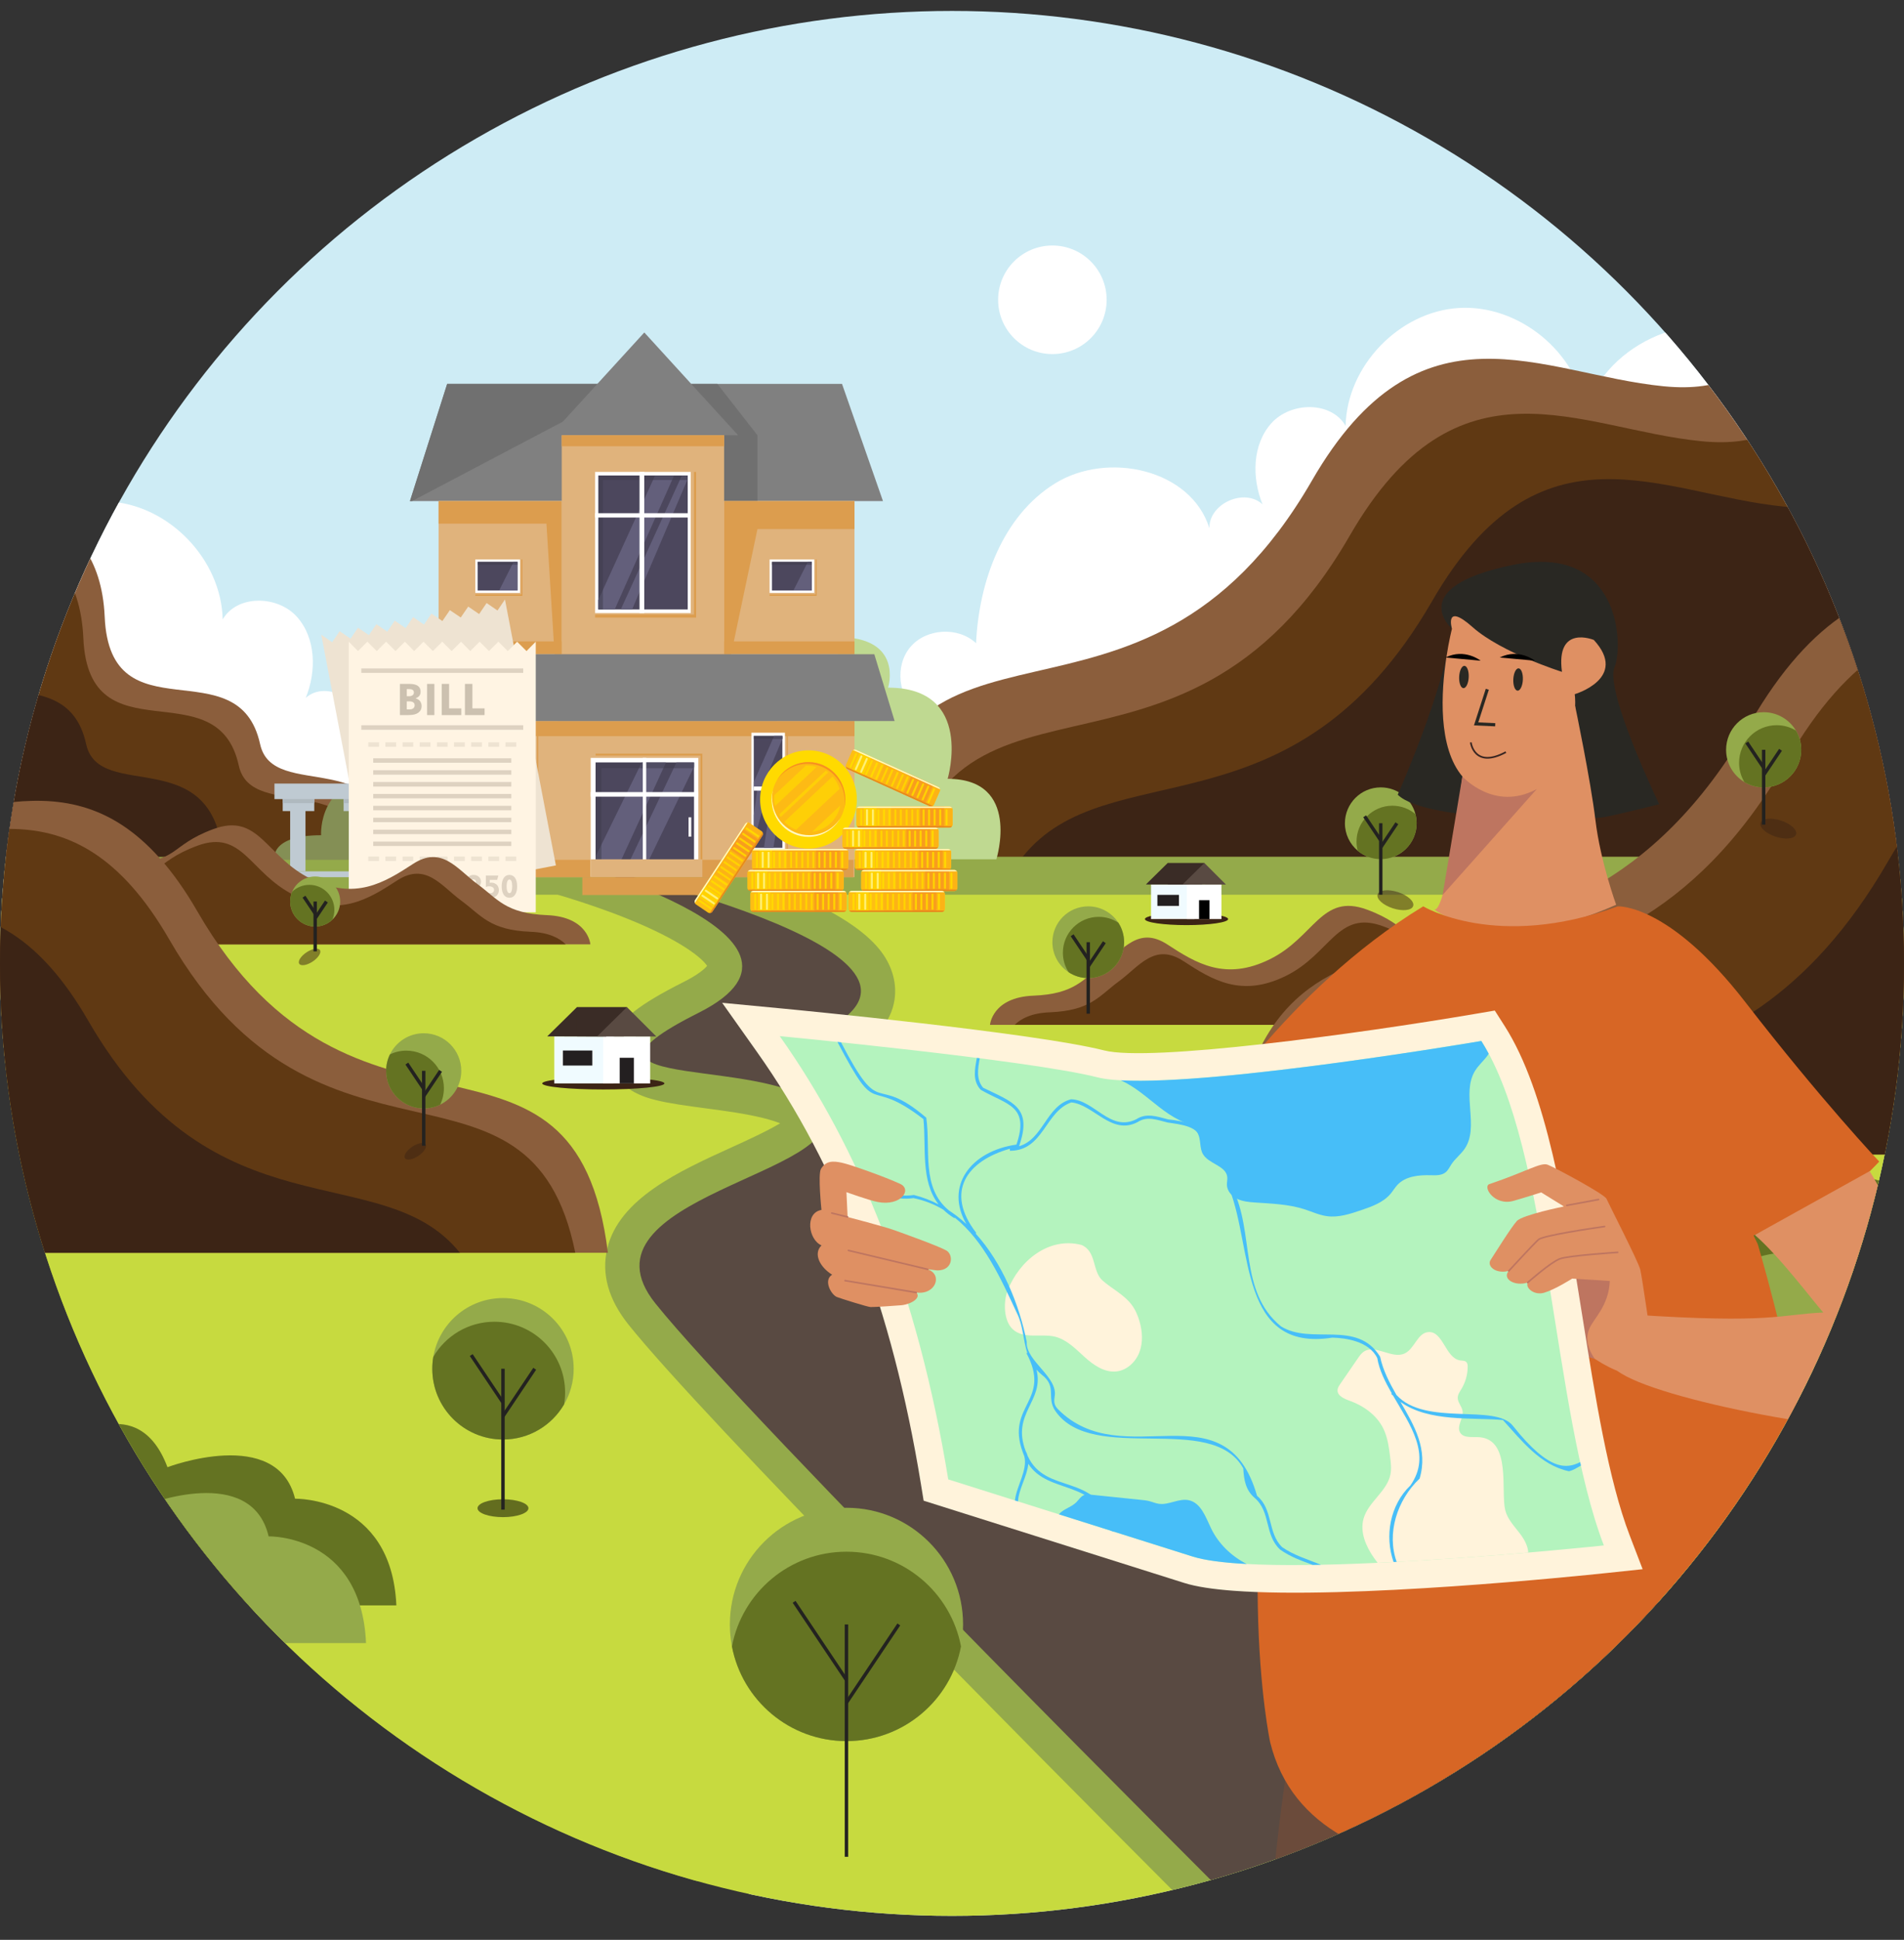 <?xml version="1.0" encoding="UTF-8"?><svg id="a" xmlns="http://www.w3.org/2000/svg" width="1112.182" height="1132.553" xmlns:xlink="http://www.w3.org/1999/xlink" viewBox="0 0 1112.182 1132.553"><rect x="0" y="0" width="1112.182" height="1132.553" fill="#333333" stroke="none"/><defs><clipPath id="b"><circle cx="556.091" cy="562.474" r="556.091" fill="none"/></clipPath></defs><g clip-path="url(#b)"><g isolation="isolate"><g id="c"><path d="M-91.369,2s-2.724,197.131-4.696,405.319c-1.827,192.925,322.348,221.274,258.174,380.339s-18.783,165.365,114.261,171.664c133.043,6.3,159.652,85.045,162.783,171.664h843.652V2H-91.369Z" fill="#ceecf5"/><circle cx="614.73" cy="175.03" r="31.696" fill="#fff"/><path d="M312.452,503.879c12.486-32.38,61.618-42.409,85.795-17.511-2.995-21.669,24.593-40.585,43.725-29.98-6.304-20.15,11.516-41.385,31.935-46.754,20.42-5.369,41.917.534,62.196,6.407-11.487-8.619-13.621-27.248-4.38-38.242,9.241-10.994,27.96-12.095,38.425-2.26,1.683-36.071,15.434-74.294,46.14-93.298,30.705-19.004,79.463-8.324,90.16,26.166-.315-14.423,20.506-23.754,31.062-13.921-6.355-15.556-6.046-35.04,5.234-47.494,11.281-12.454,34.827-12.891,43.268,1.639.749-34.931,31.22-66.659,66.092-68.819,34.871-2.159,69.025,25.567,74.078,60.138,12.318-40.575,65.341-62.644,102.81-42.792-2.656-58.572,32.141-115.981,82.959-145.225,50.818-29.244,115.125-31.28,169.838-10.206,36.089,13.901,71.279,42.047,75.098,80.533,28.72-14.479,60.8-26.883,92.615-17.253,34.269,10.373,63.35,44.709,56.877,79.922,19.482-17.055,49.093-21.499,72.723-10.913,19.644,8.8,34.253,27.605,38.774,48.572v288.903c-14.899,9.943-32.613,15.661-50.544,15.299-36.574-.739-71.299-26.603-82.481-61.433-29.352,39.993-95.825,44.739-130.562,9.322-26.479,19.922-68.943,13.254-88.042-13.824-18.534,31.373-53.827,52.147-90.253,53.125-36.426.977-72.781-17.873-92.972-48.207-50.76,66.292-163.893,70.117-219.014,7.404-6.778,20.23-28.579,34.286-49.803,32.109-21.224-2.177-39.718-20.365-42.249-41.55-24.468,29.351-76.795,27.948-99.655-2.674-20.716,61.749-109.999,86.766-159.783,44.772-11.72,30.523-59.267,38.459-80.264,13.397-13.758,17.736-45.305,16.457-57.582-2.335-40.026,10.224-83.12,8.088-121.938-6.044,18.768-7.723,39.676-10.163,59.718-6.973h0Z" fill="#fff" isolation="isolate" mix-blend-mode="soft-light"/><path d="M603.63,616.892c-12.486-32.38-61.618-42.409-85.795-17.511,2.995-21.669-24.593-40.585-43.725-29.98,6.304-20.15-11.516-41.385-31.935-46.754-20.42-5.369-41.917.534-62.196,6.407,11.487-8.619,13.621-27.248,4.38-38.242-9.241-10.994-27.96-12.095-38.425-2.26-1.683-36.071-15.434-74.294-46.14-93.298-30.706-19.004-79.463-8.324-90.16,26.166.315-14.423-20.506-23.754-31.062-13.921,6.355-15.556,6.046-35.04-5.234-47.494-11.281-12.454-34.827-12.891-43.268,1.639-.749-34.931-31.22-66.659-66.092-68.819-34.871-2.159-69.025,25.567-74.078,60.138-12.318-40.575-65.341-62.644-102.81-42.792,2.656-58.572-32.141-115.981-82.959-145.225-50.818-29.244-115.125-31.28-169.838-10.206-36.089,13.901-71.279,42.047-75.098,80.533-28.72-14.479-60.8-26.883-92.615-17.253-34.269,10.373-63.35,44.709-56.877,79.922-19.482-17.055-49.093-21.499-72.723-10.913-19.644,8.8-34.253,27.605-38.774,48.572v288.903c14.899,9.943,32.613,15.661,50.544,15.299,36.574-.739,71.299-26.603,82.481-61.433,29.352,39.993,95.825,44.739,130.562,9.322,26.479,19.922,68.943,13.254,88.042-13.824,18.534,31.373,53.827,52.147,90.253,53.125,36.426.977,72.781-17.873,92.972-48.207,50.76,66.292,163.893,70.117,219.014,7.404,6.778,20.23,28.579,34.286,49.803,32.109,21.224-2.177,39.718-20.365,42.249-41.55,24.468,29.351,76.795,27.948,99.655-2.674,20.716,61.749,109.999,86.766,159.783,44.772,11.72,30.523,59.267,38.459,80.264,13.397,13.758,17.736,45.305,16.457,57.582-2.335,40.026,10.224,83.12,8.088,121.938-6.044-18.768-7.723-39.676-10.163-59.718-6.973v0Z" fill="#fff" isolation="isolate" mix-blend-mode="soft-light"/><path d="M1282.804,89.333v410.87H502.154c21.13-170.22,163.17-44.61,264.13-219.52,62.99-109.13,133.83-62.22,205.43-55.17,71.61,7.04,50.48-52.44,184.55-35.22,120.32,15.45,126.54-100.96,126.54-100.96h0Z" fill="#8b5e3c"/><path d="M1304.928,121.422v410.87h-780.65c21.13-170.22,163.17-44.61,264.13-219.52,62.99-109.13,133.83-62.22,205.43-55.17,71.61,7.04,50.48-52.44,184.55-35.22,120.32,15.45,126.54-100.96,126.54-100.96h0Z" fill="#603913"/><path d="M1282.804,256.983v243.22h-685.43c50.02-62.39,157.9-8.47,239.17-149.26,62.98-109.13,133.82-62.22,205.43-55.18,71.61,7.04,50.48-52.43,184.55-35.22,22.52,2.89,41.05,1.16,56.28-3.56Z" fill="#3c2415"/><path d="M-8.499,294.377s66.522-5.478,69.652,65.739c3.13,71.217,78.261,17.217,90.783,74.348,7.547,34.435,74.348-1.565,79.826,65.739H-69.543L-8.499,294.377h-0Z" fill="#8b5e3c"/><path d="M-20.963,306.842s66.522-5.478,69.652,65.739,78.261,17.217,90.783,74.348c7.547,34.435,74.348-1.565,79.826,65.739H-82.007l61.044-205.826h-0Z" fill="#603913"/><rect x="-33.546" y="500.203" width="1316.35" height="597.91" fill="#94aa4a"/><rect x="-112.499" y="522.363" width="1395.303" height="597.91" fill="#c7da3f"/><path d="M1330.094,1096.703l-9.03,37.85h-605.17l-5.85-5.83c-2.18-2.17-13.41-13.37-30.62-30.61-76.03-76.16-268.72-270.26-312.26-324.7-11.79-14.74-15.97-29.71-12.44-44.5,6.99-29.21,41.91-45.09,72.73-59.1,7.8-3.54,20.39-9.27,28.25-13.98-2.28-.91-5.34-1.92-9.38-2.95-10.35-2.64-22.65-4.27-34.54-5.86-10.49-1.39-20.39-2.71-28.36-4.68-5.93-1.47-23.97-5.94-26.88-23.22-1.73-10.31,2.95-19.94,13.92-28.61,6.31-4.98,15.69-10.58,28.67-17.1,9.02-4.52,12.61-7.93,13.92-9.5-2.74-4.22-14.63-14.77-47.47-27.89-25.08-10.02-49.4-16.4-49.64-16.46l-54.88-19.36h141.01c3.71,1.1,7.46,2.24,11.22,3.41,86.86,27.1,103.44,49.11,108.18,65.25,2.11,7.2,3.61,20.99-8.9,34.67,8.32,1.53,19.26,2.82,27.58,3.81,30.34,3.57,68.11,8.03,94.48,24.85,13.84,8.84,21.2,19.34,21.89,31.21,1.06,18.34-13.77,30.42-25.68,40.12-4.7,3.84-14.41,11.75-15.43,15.32.35,1.08,3.88,9.62,30.52,24.66,96.3,54.36,498.15,258.82,636.87,329.22,28.85,14.64,46.32,23.48,47.29,23.98Z" fill="#94aa4a"/><path d="M1321.066,1114.551s-566.904-286.982-684.968-353.63c-109.876-62.025,43.718-76.164-12.226-111.865-53.66-34.243-175.951-10.023-127.261-57.768,45.978-45.086-175.631-91.085-175.631-91.085,0,0,176.916,45.999,87.132,91.085-95.079,47.745,50.743,23.526,71.133,57.768,21.258,35.701-146.075,49.84-96.463,111.865,53.309,66.647,341.379,353.63,341.379,353.63h596.906Z" fill="#594a42"/><path d="M-110.108,294.377s66.522-5.478,69.652,65.739c3.13,71.217,78.261,17.217,90.783,74.348,7.547,34.435,74.348-1.565,79.826,65.739H-171.151l61.044-205.826h-0Z" fill="#3c2415"/><path d="M562.554,948.413c0,4.38-.41,8.67-1.21,12.82-5.99,31.48-33.66,55.29-66.9,55.29s-60.91-23.81-66.9-55.29c-.8-4.15-1.21-8.44-1.21-12.82,0-37.62,30.49-68.12,68.11-68.12s68.11,30.5,68.11,68.12Z" fill="#94aa4a"/><path d="M561.344,961.233c-5.99,31.48-33.66,55.29-66.9,55.29s-60.91-23.81-66.9-55.29c5.99-31.49,33.66-55.29,66.9-55.29s60.91,23.8,66.9,55.29Z" fill="#647322"/><line x1="494.443" y1="948.409" x2="494.443" y2="1084.056" fill="none" stroke="#232220" stroke-miterlimit="10" stroke-width="2"/><line x1="494.443" y1="994.033" x2="525.024" y2="948.409" fill="none" stroke="#232220" stroke-miterlimit="10" stroke-width="2"/><line x1="494.443" y1="980.838" x2="463.863" y2="935.213" fill="none" stroke="#232220" stroke-miterlimit="10" stroke-width="2"/><ellipse cx="293.805" cy="880.551" rx="14.87" ry="5.217" isolation="isolate" mix-blend-mode="multiply" opacity=".5"/><path d="M335.104,799.143c0,7.57-2.03,14.66-5.59,20.76-7.16,12.28-20.47,20.54-35.71,20.54-22.81,0-41.29-18.49-41.29-41.3,0-2.36.2-4.68.58-6.93,3.29-19.51,20.26-34.36,40.71-34.36,22.81,0,41.3,18.48,41.3,41.29v0Z" fill="#94aa4a"/><path d="M330.094,812.973c0,2.36-.2,4.68-.58,6.93-7.16,12.28-20.47,20.54-35.71,20.54-22.81,0-41.29-18.49-41.29-41.3,0-2.36.2-4.68.58-6.93,7.15-12.28,20.46-20.53,35.7-20.53,22.81,0,41.3,18.48,41.3,41.29v0Z" fill="#647322"/><line x1="293.805" y1="799.143" x2="293.805" y2="881.382" fill="none" stroke="#232220" stroke-miterlimit="10" stroke-width="2"/><line x1="293.805" y1="826.804" x2="312.345" y2="799.143" fill="none" stroke="#232220" stroke-miterlimit="10" stroke-width="2"/><line x1="293.805" y1="818.804" x2="275.265" y2="791.144" fill="none" stroke="#232220" stroke-miterlimit="10" stroke-width="2"/><path d="M-62.694,754.476s98.889-15.261,103.189,86.87c0,0,40.129-30.522,57.327,15.261,0,0,64.085-24.354,74.525,18.402,0,0,56.372-1.315,59.18,62.292H-117.154l54.461-182.825h-0Z" fill="#647322"/><path d="M-69.031,776.464s95.061-15.261,99.195,86.87c0,0,38.576-30.522,55.108,15.261,0,0,61.604-24.354,71.641,18.402,0,0,54.19-1.315,56.889,62.292H-121.384l52.353-182.825Z" fill="#94aa4a"/><path d="M226.825,452.859c-41.631,0-39.26,34.78-39.26,34.78-30.565,0-27.25,14.353-27.25,14.353h95.338l3.86-69.159c-30.812,0-32.688,20.025-32.688,20.025h-0Z" fill="#848f55"/><path d="M234.038,491.622c-22.15-1.422-22.444,17.096-22.444,17.096h47.919v-54.01c-35.075.395-25.475,36.913-25.475,36.913h0Z" fill="#adce73"/><rect x="169.484" y="471.918" width="8.959" height="36.8" fill="#bfcad2"/><rect x="205.435" y="471.918" width="8.959" height="36.8" fill="#bfcad2"/><rect x="238.781" y="471.918" width="8.959" height="36.8" fill="#bfcad2"/><rect x="165.137" y="466.033" width="18.444" height="7.509" fill="#bfcad2"/><rect x="200.707" y="466.033" width="18.444" height="7.509" fill="#bfcad2"/><rect x="234.038" y="466.033" width="18.444" height="7.509" fill="#bfcad2"/><rect x="165.137" y="466.033" width="18.444" height="2.905" fill="#afb9bf"/><rect x="200.707" y="466.033" width="18.444" height="2.905" fill="#afb9bf"/><rect x="234.038" y="466.033" width="18.444" height="2.905" fill="#afb9bf"/><rect x="160.315" y="457.475" width="99.198" height="9.085" fill="#bfcad2"/><rect x="160.315" y="508.718" width="95.338" height="3.425" fill="#bfcad2"/><path d="M553.55,454.709s15.809-53.23-34.78-53.23c0,0,9.351-29.511-29.314-29.511v129.724h92.551s14.755-46.983-28.457-46.983h0Z" fill="#bfd991"/><polygon points="261.185 224.118 239.438 292.563 515.776 292.563 491.841 224.118 261.185 224.118" fill="gray"/><polygon points="239.488 292.563 240.656 292.563 370.679 224.118 261.235 224.118 239.488 292.563" fill="#707070"/><polygon points="419.007 224.118 403.75 224.118 403.75 292.563 442.457 292.563 442.457 254.123 419.007 224.118" fill="#707070"/><rect x="256.189" y="292.563" width="242.935" height="89.418" fill="#e0b37c"/><polygon points="256.189 305.714 319.19 305.714 323.933 381.981 328.121 381.981 328.121 292.563 256.189 292.563 256.189 305.714" fill="#dc9d4e"/><polygon points="422.976 292.563 422.976 381.981 427.083 381.981 442.457 308.876 499.124 308.876 499.124 292.563 422.976 292.563" fill="#dc9d4e"/><rect x="256.189" y="374.465" width="242.935" height="7.516" fill="#dc9d4e"/><rect x="277.652" y="326.644" width="26.096" height="19.502" fill="#fff"/><rect x="279.02" y="328.029" width="23.255" height="16.731" fill="#4c475d"/><polygon points="291.558 344.76 302.274 344.76 302.274 328.029 299.997 328.029 291.558 344.76" fill="#635f7b"/><rect x="279.02" y="328.029" width="23.255" height="1.706" fill="#3e3c4d" isolation="isolate" opacity=".5"/><polygon points="304.519 326.644 304.519 346.988 277.652 346.988 277.652 347.9 305.15 347.9 305.15 326.644 304.519 326.644" fill="#dc9d4e"/><rect x="449.55" y="326.644" width="26.096" height="19.502" fill="#fff"/><rect x="450.918" y="328.029" width="23.255" height="16.731" fill="#4c475d"/><polygon points="463.457 344.76 474.173 344.76 474.173 328.029 471.896 328.029 463.457 344.76" fill="#635f7b"/><rect x="450.918" y="328.029" width="23.255" height="1.706" fill="#3e3c4d" isolation="isolate" opacity=".5"/><polygon points="476.418 326.644 476.418 346.988 449.55 346.988 449.55 347.9 477.049 347.9 477.049 326.644 476.418 326.644" fill="#dc9d4e"/><polygon points="376.356 194.113 321.534 254.123 431.145 254.123 376.356 194.113" fill="gray"/><rect x="328.121" y="254.123" width="94.856" height="127.858" fill="#e0b37c"/><rect x="328.121" y="254.123" width="94.856" height="6.411" fill="#dc9d4e"/><rect x="347.619" y="275.532" width="55.859" height="82.38" fill="#fff"/><rect x="349.534" y="277.639" width="52.171" height="78.168" fill="#4c475d"/><polygon points="382.651 277.638 349.463 350.361 349.463 355.806 359.073 355.806 393.744 277.638 382.651 277.638" fill="#635f7b"/><polygon points="398.285 277.638 362.616 355.806 369.228 355.806 401.705 279.689 401.705 277.638 398.285 277.638" fill="#635f7b"/><polygon points="349.534 355.806 352.169 355.806 352.169 280.275 401.705 280.275 401.705 277.638 349.534 277.638 349.534 355.806" fill="#3e3c4d" isolation="isolate" opacity=".5"/><polygon points="403.478 299.641 376.339 299.641 376.339 275.532 373.555 275.532 373.555 299.641 347.619 299.641 347.619 302.144 373.555 302.144 373.555 357.912 376.339 357.912 376.339 302.144 403.478 302.144 403.478 299.641" fill="#fff"/><polygon points="405.394 275.532 405.394 358.794 347.619 358.794 347.619 360.55 406.623 360.55 406.623 275.532 405.394 275.532" fill="#dc9d4e"/><rect x="256.189" y="420.977" width="242.935" height="91.167" fill="#e0b37c"/><rect x="255.654" y="501.993" width="242.935" height="10.151" fill="#dc9d4e"/><rect x="256.189" y="420.977" width="242.935" height="8.834" fill="#dc9d4e"/><rect x="293.119" y="427.971" width="19.572" height="68.957" fill="#fff"/><rect x="294.487" y="429.795" width="16.731" height="65.38" fill="#4c475d"/><polygon points="296.592 460.573 294.54 475.962 294.54 491.622 302.853 460.573 296.592 460.573" fill="#635f7b"/><polygon points="300.439 495.139 305.941 495.139 311.218 463.707 311.218 460.573 305.641 460.573 300.439 495.139" fill="#635f7b"/><polygon points="306.415 429.795 294.54 456.711 294.54 459.93 299.328 459.93 311.271 431.368 311.271 429.795 306.415 429.795" fill="#635f7b"/><rect x="294.487" y="429.795" width="16.731" height="1.905" fill="#3e3c4d" isolation="isolate" opacity=".5"/><rect x="294.487" y="459.363" width="16.731" height="2.42" fill="#fff"/><polygon points="313.673 427.971 313.673 497.84 294.119 497.84 294.119 499.103 314.375 499.103 314.375 427.971 313.673 427.971" fill="#dc9d4e"/><rect x="438.922" y="427.798" width="19.572" height="68.957" fill="#fff"/><rect x="440.29" y="429.621" width="16.731" height="65.38" fill="#4c475d"/><polygon points="442.395 460.399 440.343 475.789 440.343 491.449 448.655 460.399 442.395 460.399" fill="#635f7b"/><polygon points="446.242 494.966 451.744 494.966 457.021 463.534 457.021 460.399 451.444 460.399 446.242 494.966" fill="#635f7b"/><polygon points="452.218 429.621 440.343 456.538 440.343 459.757 445.13 459.757 457.074 431.195 457.074 429.621 452.218 429.621" fill="#635f7b"/><rect x="440.29" y="429.621" width="16.731" height="1.905" fill="#3e3c4d" isolation="isolate" opacity=".5"/><rect x="440.29" y="459.189" width="16.731" height="2.42" fill="#fff"/><polygon points="459.476 427.798 459.476 497.667 439.922 497.667 439.922 498.93 460.178 498.93 460.178 427.798 459.476 427.798" fill="#dc9d4e"/><rect x="345.037" y="442.486" width="62.854" height="69.355" fill="#fff"/><rect x="347.911" y="445.175" width="57.497" height="66.666" fill="#4c475d"/><polygon points="374.847 445.175 347.911 500.089 347.911 511.841 358.398 511.841 389.005 445.175 374.847 445.175" fill="#635f7b"/><polygon points="395.11 445.175 363.49 511.841 374.337 511.841 405.409 447.618 405.409 445.175 395.11 445.175" fill="#635f7b"/><polygon points="405.409 445.175 347.911 445.175 347.911 445.478 347.911 448.561 347.911 511.841 351.296 511.841 351.297 448.561 405.409 448.561 405.409 445.175" fill="#3e3c4d" isolation="isolate" opacity=".5"/><polygon points="407.891 462.456 377.474 462.456 377.474 442.486 375.454 442.486 375.454 462.456 345.037 462.456 345.037 465.122 375.454 465.122 375.454 511.841 377.474 511.841 377.474 465.122 407.891 465.122 407.891 462.456" fill="#fff"/><rect x="402.209" y="477.163" width="1.578" height="11.318" fill="#fff"/><polygon points="347.911 440.008 347.911 441.13 409.154 441.13 409.154 511.841 410.276 511.841 410.276 440.008 347.911 440.008" fill="#dc9d4e"/><polygon points="248.811 381.981 239.438 420.977 522.575 420.977 510.718 381.981 248.811 381.981" fill="gray"/><rect x="345.037" y="501.692" width="65.239" height="10.413" fill="#e0b37c"/><rect x="340.169" y="512.144" width="76.115" height="10.413" fill="#dc9d4e"/><path d="M543.158,470.696l-48.061-21.694c-.938-.423-1.359-1.537-.943-2.489l3.411-7.783c.417-.951,1.515-1.379,2.452-.956l48.061,21.694c.938.423,1.359,1.537.943,2.489l-3.411,7.783c-.417.951-1.515,1.379-2.452.956h0Z" fill="#febe14"/><path d="M547.985,459.425l-30.996-13.991-4.921,11.228,30.996,13.991c.898.405,1.973-.058,2.401-1.035l3.37-7.69c.428-.977.048-2.098-.85-2.503h0Z" fill="#fcb316"/><polygon points="504.207 453.114 497.411 450.047 502.333 438.819 509.129 441.886 504.207 453.114" fill="#ffd200"/><polygon points="540.298 469.405 527.576 463.662 532.497 452.434 545.22 458.177 540.298 469.405" fill="#f89d1e"/><path d="M549.152,460.854c-.107-.592-.489-1.123-1.072-1.386l-48.061-21.694c-.583-.263-1.227-.196-1.732.12l50.866,22.96h0Z" fill="#fffac0"/><path d="M494.034,447.65c.115.578.491,1.094,1.063,1.352l48.061,21.694c.572.258,1.201.196,1.701-.104l-50.825-22.942h0Z" fill="#e5871d"/><path d="M496.593,448.25h0c-.299-.135-.433-.49-.3-.793l3.264-7.447c.133-.303.482-.44.781-.305h0c.299.135.433.49.3.793l-3.264,7.447c-.133.303-.482.44-.781.305Z" fill="#ffd800"/><path d="M499.678,449.618h0c-.299-.135-.433-.49-.3-.793l3.264-7.447c.133-.303.482-.44.781-.305h0c.299.135.433.49.3.793l-3.264,7.447c-.133.303-.482.44-.781.305h0Z" fill="#ffef74"/><path d="M502.82,451.086h0c-.299-.135-.433-.49-.3-.793l3.264-7.447c.133-.303.482-.44.781-.305h0c.299.135.433.49.3.793l-3.264,7.447c-.133.303-.482.44-.781.305Z" fill="#ffef74"/><path d="M505.725,452.397h0c-.299-.135-.433-.49-.3-.793l3.264-7.447c.133-.303.482-.44.781-.305h0c.299.135.433.49.3.793l-3.264,7.447c-.133.303-.482.44-.781.305h0Z" fill="#ffd800"/><path d="M508.735,453.731h0c-.299-.135-.433-.49-.3-.793l3.264-7.447c.133-.303.482-.44.781-.305h0c.299.135.433.49.3.793l-3.264,7.447c-.133.303-.482.44-.781.305h-0Z" fill="#ffd800"/><path d="M511.64,455.042h0c-.299-.135-.433-.49-.3-.793l3.264-7.447c.133-.303.482-.44.781-.305h0c.299.135.433.49.3.793l-3.264,7.447c-.133.303-.482.44-.781.305Z" fill="#ffd800"/><path d="M514.783,456.51h0c-.299-.135-.433-.49-.3-.793l3.264-7.447c.133-.303.482-.44.781-.305h0c.299.135.433.49.3.793l-3.264,7.447c-.133.303-.482.44-.781.305h-0Z" fill="#ffd200"/><path d="M517.688,457.822h0c-.299-.135-.433-.49-.3-.793l3.264-7.447c.133-.303.482-.44.781-.305h0c.299.135.433.49.3.793l-3.264,7.447c-.133.303-.482.44-.781.305Z" fill="#ffd200"/><path d="M520.791,459.222h0c-.299-.135-.433-.49-.3-.793l3.264-7.447c.133-.303.482-.44.781-.305h0c.299.135.433.49.3.793l-3.264,7.447c-.133.303-.482.44-.781.305Z" fill="#ffd200"/><path d="M523.801,460.556h0c-.299-.135-.433-.49-.3-.793l3.264-7.447c.133-.303.482-.44.781-.305h0c.299.135.433.49.3.793l-3.264,7.447c-.133.303-.482.44-.781.305h0Z" fill="#ffd200"/><path d="M526.707,461.867h0c-.299-.135-.433-.49-.3-.793l3.264-7.447c.133-.303.482-.44.781-.305h0c.299.135.433.49.3.793l-3.264,7.447c-.133.303-.482.44-.781.305h0Z" fill="#ffd200"/><path d="M529.849,463.335h0c-.299-.135-.433-.49-.3-.793l3.264-7.447c.133-.303.482-.44.781-.305h0c.299.135.433.49.3.793l-3.264,7.447c-.133.303-.482.44-.781.305h0Z" fill="#ffd200"/><path d="M532.754,464.647h0c-.299-.135-.433-.49-.3-.793l3.264-7.447c.133-.303.482-.44.781-.305h0c.299.135.433.49.3.793l-3.264,7.447c-.133.303-.482.44-.781.305h0Z" fill="#ffd200"/><path d="M535.725,465.938h0c-.299-.135-.433-.49-.3-.793l3.264-7.447c.133-.303.482-.44.781-.305h0c.299.135.433.49.3.793l-3.264,7.447c-.133.303-.482.44-.781.305h0Z" fill="#ffd200"/><path d="M538.735,467.272h0c-.299-.135-.433-.49-.3-.793l3.264-7.447c.133-.303.482-.44.781-.305h0c.299.135.433.49.3.793l-3.264,7.447c-.133.303-.482.44-.781.305h-0Z" fill="#ffd200"/><path d="M542.141,468.81h0c-.299-.135-.433-.49-.3-.793l3.264-7.447c.133-.303.482-.44.781-.305h0c.299.135.433.49.3.793l-3.264,7.447c-.133.303-.482.44-.781.305h-0Z" fill="#ffd800"/><path d="M445.321,487.862l-29.207,44.395c-.57.866-1.723,1.099-2.576.521l-6.981-4.73c-.853-.578-1.083-1.749-.513-2.615l29.207-44.395c.57-.866,1.723-1.099,2.576-.521l6.981,4.73c.853.578,1.083,1.749.513,2.615h0Z" fill="#febe14"/><path d="M435.192,481.126l-18.837,28.632,10.071,6.823,18.837-28.632c.546-.83.278-1.983-.599-2.577l-6.897-4.673c-.876-.594-2.029-.403-2.575.427h0Z" fill="#fcb316"/><polygon points="421.65 523.842 417.52 530.119 407.449 523.296 411.579 517.019 421.65 523.842" fill="#ffd200"/><polygon points="443.582 490.504 435.851 502.256 425.78 495.432 433.511 483.68 443.582 490.504" fill="#f89d1e"/><path d="M436.777,480.201c-.593.006-1.173.299-1.527.838l-29.207,44.395c-.354.538-.399,1.194-.177,1.753l30.911-46.986h0Z" fill="#fffac0"/><path d="M414.621,533.091c.581-.017,1.145-.306,1.493-.834l29.207-44.395c.347-.528.394-1.168.187-1.719l-30.887,46.949h0Z" fill="#e5871d"/><path d="M415.637,530.634h0c-.181.276-.549.35-.821.166l-6.679-4.526c-.272-.184-.345-.557-.164-.833h0c.181-.276.549-.35.821-.166l6.679,4.526c.272.184.345.557.164.833h0Z" fill="#ffd800"/><path d="M417.487,527.78h0c-.181.276-.549.35-.821.166l-6.679-4.526c-.272-.184-.345-.557-.164-.833h0c.181-.276.549-.35.821-.166l6.679,4.526c.272.184.345.557.164.833h0Z" fill="#ffef74"/><path d="M419.445,524.886h0c-.181.276-.549.35-.821.166l-6.679-4.526c-.272-.184-.345-.557-.164-.833h0c.181-.276.549-.35.821-.166l6.679,4.526c.272.184.345.557.164.833Z" fill="#ffef74"/><path d="M421.21,522.202h0c-.181.276-.549.35-.821.166l-6.679-4.526c-.272-.184-.345-.557-.164-.833h0c.181-.276.549-.35.821-.166l6.679,4.526c.272.184.345.557.164.833Z" fill="#ffd800"/><path d="M423.015,519.418h0c-.181.276-.549.35-.821.166l-6.679-4.526c-.272-.184-.345-.557-.164-.833h0c.181-.276.549-.35.821-.166l6.679,4.526c.272.184.345.557.164.833Z" fill="#ffd800"/><path d="M424.781,516.734h0c-.181.276-.549.35-.821.166l-6.679-4.526c-.272-.184-.345-.557-.164-.833h0c.181-.276.549-.35.821-.166l6.679,4.526c.272.184.345.557.164.833Z" fill="#ffd800"/><path d="M426.739,513.84h0c-.181.276-.549.35-.821.166l-6.679-4.526c-.272-.184-.345-.557-.164-.833h0c.181-.276.549-.35.821-.166l6.679,4.526c.272.184.345.557.164.833h0Z" fill="#ffd200"/><path d="M428.504,511.156h0c-.181.276-.549.35-.821.166l-6.679-4.526c-.272-.184-.345-.557-.164-.833h0c.181-.276.549-.35.821-.166l6.679,4.526c.272.184.345.557.164.833Z" fill="#ffd200"/><path d="M430.39,508.29h0c-.181.276-.549.35-.821.166l-6.679-4.526c-.272-.184-.345-.557-.164-.833h0c.181-.276.549-.35.821-.166l6.679,4.526c.272.184.345.557.164.833Z" fill="#ffd200"/><path d="M432.195,505.505h0c-.181.276-.549.35-.821.166l-6.679-4.526c-.272-.184-.345-.557-.164-.833h0c.181-.276.549-.35.821-.166l6.679,4.526c.272.184.345.557.164.833Z" fill="#ffd200"/><path d="M433.961,502.821h0c-.181.276-.549.35-.821.166l-6.679-4.526c-.272-.184-.345-.557-.164-.833h0c.181-.276.549-.35.821-.166l6.679,4.526c.272.184.345.557.164.833Z" fill="#ffd200"/><path d="M435.918,499.927h0c-.181.276-.549.35-.821.166l-6.679-4.526c-.272-.184-.345-.557-.164-.833h0c.181-.276.549-.35.821-.166l6.679,4.526c.272.184.345.557.164.833Z" fill="#ffd200"/><path d="M437.684,497.243h0c-.181.276-.549.35-.821.166l-6.679-4.526c-.272-.184-.345-.557-.164-.833h0c.181-.276.549-.35.821-.166l6.679,4.526c.272.184.345.557.164.833Z" fill="#ffd200"/><path d="M439.441,494.491h0c-.181.276-.549.35-.821.166l-6.679-4.526c-.272-.184-.345-.557-.164-.833h0c.181-.276.549-.35.821-.166l6.679,4.526c.272.184.345.557.164.833Z" fill="#ffd200"/><path d="M441.247,491.706h0c-.181.276-.549.35-.821.166l-6.679-4.526c-.272-.184-.345-.557-.164-.833h0c.181-.276.549-.35.821-.166l6.679,4.526c.272.184.345.557.164.833Z" fill="#ffd200"/><path d="M443.317,488.56h0c-.181.276-.549.35-.821.166l-6.679-4.526c-.272-.184-.345-.557-.164-.833h0c.181-.276.549-.35.821-.166l6.679,4.526c.272.184.345.557.164.833Z" fill="#ffd800"/><ellipse cx="472.258" cy="466.766" rx="28.254" ry="28.673" fill="#ffda00"/><ellipse cx="472.258" cy="466.766" rx="21.494" ry="21.812" fill="#fdba15"/><path d="M490.405,460.594c-.794-2.621-2.144-5.111-4.065-7.28l-28.159,26.453c1.982,2.11,4.325,3.668,6.839,4.674l25.385-23.847h0Z" fill="#ffda00" isolation="isolate" opacity=".65"/><path d="M474.418,485.654c3.86-.479,7.614-2.147,10.686-5.033s5-6.556,5.768-10.424l-16.454,15.458h0Z" fill="#ffda00" isolation="isolate" opacity=".65"/><path d="M470.746,446.928l-18.392,17.278c-.236,2.138-.129,4.311.335,6.424l24.344-22.87c-2.041-.632-4.168-.906-6.287-.832h0Z" fill="#ffda00" isolation="isolate" opacity=".65"/><path d="M455.132,475.496c.275.521.574,1.034.899,1.534l27.785-26.102c-.467-.367-.947-.71-1.438-1.028l-27.246,25.596h0Z" fill="#ffda00" isolation="isolate" opacity=".65"/><path d="M471.774,445.947c11.985,0,21.701,9.86,21.701,22.022,0,1.479-.146,2.924-.42,4.322.454-1.765.697-3.616.697-5.525,0-12.046-9.623-21.812-21.494-21.812-7.976,0-14.933,4.413-18.642,10.961,3.877-6.001,10.559-9.967,18.158-9.967h-0Z" fill="#f79020"/><path d="M472.714,487.612c-11.985,0-21.701-9.86-21.701-22.022,0-1.479.146-2.924.42-4.322-.454,1.765-.697,3.616-.697,5.525,0,12.046,9.623,21.812,21.494,21.812,7.976,0,14.933-4.413,18.642-10.961-3.877,6.001-10.559,9.967-18.158,9.967h0Z" fill="#fffac0"/><path d="M501.193,495.668h52.544c1.041,0,1.887.845,1.887,1.887v8.516c0,1.041-.845,1.887-1.887,1.887h-52.544c-1.041,0-1.887-.845-1.887-1.887v-8.516c0-1.041.845-1.887,1.887-1.887Z" fill="#febe14"/><path d="M553.662,495.668h-33.924v12.289h33.924c.983,0,1.78-.867,1.78-1.936v-8.416c0-1.069-.797-1.936-1.78-1.936h0Z" fill="#fcb316"/><rect x="503.698" y="495.668" width="7.438" height="12.289" fill="#ffd200"/><rect x="536.712" y="495.668" width="13.924" height="12.289" fill="#f89d1e"/><path d="M555.3,496.492c-.335-.497-.897-.824-1.534-.824h-52.601c-.638,0-1.2.327-1.534.824h55.67-0Z" fill="#fffac0"/><path d="M499.652,507.16c.337.481.887.797,1.512.797h52.601c.625,0,1.176-.316,1.512-.797h-55.626 0Z" fill="#e5871d"/><rect x="501.639" y="497.301" width="1.184" height="9.351" rx=".407" ry=".407" fill="#ffd800"/><rect x="505.005" y="497.278" width="1.184" height="9.351" rx=".407" ry=".407" fill="#ffef74"/><rect x="508.464" y="497.324" width="1.184" height="9.351" rx=".407" ry=".407" fill="#ffef74"/><rect x="511.643" y="497.324" width="1.184" height="9.351" rx=".407" ry=".407" fill="#ffd800"/><rect x="514.928" y="497.301" width="1.184" height="9.351" rx=".407" ry=".407" fill="#ffd800"/><rect x="518.107" y="497.301" width="1.184" height="9.351" rx=".407" ry=".407" fill="#ffd800"/><rect x="521.566" y="497.346" width="1.184" height="9.351" rx=".407" ry=".407" fill="#ffd200"/><rect x="524.746" y="497.346" width="1.184" height="9.351" rx=".407" ry=".407" fill="#ffd200"/><rect x="528.142" y="497.346" width="1.184" height="9.351" rx=".407" ry=".407" fill="#ffd200"/><rect x="531.427" y="497.324" width="1.184" height="9.351" rx=".407" ry=".407" fill="#ffd200"/><rect x="534.606" y="497.324" width="1.184" height="9.351" rx=".407" ry=".407" fill="#ffd200"/><rect x="538.065" y="497.369" width="1.184" height="9.351" rx=".407" ry=".407" fill="#ffd200"/><rect x="541.245" y="497.369" width="1.184" height="9.351" rx=".407" ry=".407" fill="#ffd200"/><rect x="544.477" y="497.324" width="1.184" height="9.351" rx=".407" ry=".407" fill="#ffd200"/><rect x="547.761" y="497.301" width="1.184" height="9.351" rx=".407" ry=".407" fill="#ffd200"/><rect x="551.489" y="497.301" width="1.184" height="9.351" rx=".407" ry=".407" fill="#ffd800"/><path d="M441.116,495.668h52.544c1.041,0,1.887.845,1.887,1.887v8.516c0,1.041-.845,1.887-1.887,1.887h-52.544c-1.041,0-1.887-.845-1.887-1.887v-8.516c0-1.041.845-1.887,1.887-1.887Z" fill="#febe14"/><path d="M493.585,495.668h-33.924v12.289h33.924c.983,0,1.78-.867,1.78-1.936v-8.416c0-1.069-.797-1.936-1.78-1.936h0Z" fill="#fcb316"/><rect x="443.62" y="495.668" width="7.438" height="12.289" fill="#ffd200"/><rect x="476.634" y="495.668" width="13.924" height="12.289" fill="#f89d1e"/><path d="M495.223,496.492c-.335-.497-.897-.824-1.534-.824h-52.601c-.638,0-1.2.327-1.534.824h55.67-0Z" fill="#fffac0"/><path d="M439.575,507.16c.337.481.887.797,1.512.797h52.601c.625,0,1.176-.316,1.512-.797h-55.626 0Z" fill="#e5871d"/><rect x="441.561" y="497.301" width="1.184" height="9.351" rx=".407" ry=".407" fill="#ffd800"/><rect x="444.928" y="497.278" width="1.184" height="9.351" rx=".407" ry=".407" fill="#ffef74"/><rect x="448.387" y="497.324" width="1.184" height="9.351" rx=".407" ry=".407" fill="#ffef74"/><rect x="451.566" y="497.324" width="1.184" height="9.351" rx=".407" ry=".407" fill="#ffd800"/><rect x="454.851" y="497.301" width="1.184" height="9.351" rx=".407" ry=".407" fill="#ffd800"/><rect x="458.03" y="497.301" width="1.184" height="9.351" rx=".407" ry=".407" fill="#ffd800"/><rect x="461.489" y="497.346" width="1.184" height="9.351" rx=".407" ry=".407" fill="#ffd200"/><rect x="464.669" y="497.346" width="1.184" height="9.351" rx=".407" ry=".407" fill="#ffd200"/><rect x="468.065" y="497.346" width="1.184" height="9.351" rx=".407" ry=".407" fill="#ffd200"/><rect x="471.349" y="497.324" width="1.184" height="9.351" rx=".407" ry=".407" fill="#ffd200"/><rect x="474.529" y="497.324" width="1.184" height="9.351" rx=".407" ry=".407" fill="#ffd200"/><rect x="477.988" y="497.369" width="1.184" height="9.351" rx=".407" ry=".407" fill="#ffd200"/><rect x="481.168" y="497.369" width="1.184" height="9.351" rx=".407" ry=".407" fill="#ffd200"/><rect x="484.4" y="497.324" width="1.184" height="9.351" rx=".407" ry=".407" fill="#ffd200"/><rect x="487.684" y="497.301" width="1.184" height="9.351" rx=".407" ry=".407" fill="#ffd200"/><rect x="491.412" y="497.301" width="1.184" height="9.351" rx=".407" ry=".407" fill="#ffd800"/><path d="M504.841,507.898h52.544c1.041,0,1.887.845,1.887,1.887v8.516c0,1.041-.845,1.887-1.887,1.887h-52.544c-1.041,0-1.887-.845-1.887-1.887v-8.516c0-1.041.845-1.887,1.887-1.887Z" fill="#febe14"/><path d="M557.309,507.898h-33.924v12.289h33.924c.983,0,1.78-.867,1.78-1.936v-8.416c0-1.069-.797-1.936-1.78-1.936h0Z" fill="#fcb316"/><rect x="507.345" y="507.898" width="7.438" height="12.289" fill="#ffd200"/><rect x="540.359" y="507.898" width="13.924" height="12.289" fill="#f89d1e"/><path d="M558.948,508.722c-.335-.497-.897-.824-1.534-.824h-52.601c-.638,0-1.2.327-1.534.824h55.67-0Z" fill="#fffac0"/><path d="M503.3,519.39c.337.481.887.797,1.512.797h52.601c.625,0,1.176-.316,1.512-.797h-55.626 0Z" fill="#e5871d"/><rect x="505.286" y="509.531" width="1.184" height="9.351" rx=".407" ry=".407" fill="#ffd800"/><rect x="508.652" y="509.508" width="1.184" height="9.351" rx=".407" ry=".407" fill="#ffef74"/><rect x="512.111" y="509.554" width="1.184" height="9.351" rx=".407" ry=".407" fill="#ffef74"/><rect x="515.291" y="509.554" width="1.184" height="9.351" rx=".407" ry=".407" fill="#ffd800"/><rect x="518.575" y="509.531" width="1.184" height="9.351" rx=".407" ry=".407" fill="#ffd800"/><rect x="521.755" y="509.531" width="1.184" height="9.351" rx=".407" ry=".407" fill="#ffd800"/><rect x="525.214" y="509.576" width="1.184" height="9.351" rx=".407" ry=".407" fill="#ffd200"/><rect x="528.394" y="509.576" width="1.184" height="9.351" rx=".407" ry=".407" fill="#ffd200"/><rect x="531.79" y="509.576" width="1.184" height="9.351" rx=".407" ry=".407" fill="#ffd200"/><rect x="535.074" y="509.554" width="1.184" height="9.351" rx=".407" ry=".407" fill="#ffd200"/><rect x="538.254" y="509.554" width="1.184" height="9.351" rx=".407" ry=".407" fill="#ffd200"/><rect x="541.713" y="509.599" width="1.184" height="9.351" rx=".407" ry=".407" fill="#ffd200"/><rect x="544.893" y="509.599" width="1.184" height="9.351" rx=".407" ry=".407" fill="#ffd200"/><rect x="548.124" y="509.554" width="1.184" height="9.351" rx=".407" ry=".407" fill="#ffd200"/><rect x="551.409" y="509.531" width="1.184" height="9.351" rx=".407" ry=".407" fill="#ffd200"/><rect x="555.137" y="509.531" width="1.184" height="9.351" rx=".407" ry=".407" fill="#ffd800"/><path d="M438.434,507.898h52.544c1.041,0,1.887.845,1.887,1.887v8.516c0,1.041-.845,1.887-1.887,1.887h-52.544c-1.041,0-1.887-.845-1.887-1.887v-8.516c0-1.041.845-1.887,1.887-1.887Z" fill="#febe14"/><path d="M490.903,507.898h-33.924v12.289h33.924c.983,0,1.78-.867,1.78-1.936v-8.416c0-1.069-.797-1.936-1.78-1.936h0Z" fill="#fcb316"/><rect x="440.938" y="507.898" width="7.438" height="12.289" fill="#ffd200"/><rect x="473.952" y="507.898" width="13.924" height="12.289" fill="#f89d1e"/><path d="M492.541,508.722c-.335-.497-.897-.824-1.534-.824h-52.601c-.638,0-1.2.327-1.534.824h55.67-0Z" fill="#fffac0"/><path d="M436.893,519.39c.337.481.887.797,1.512.797h52.601c.625,0,1.176-.316,1.512-.797h-55.626 0Z" fill="#e5871d"/><rect x="438.879" y="509.531" width="1.184" height="9.351" rx=".407" ry=".407" fill="#ffd800"/><rect x="442.245" y="509.508" width="1.184" height="9.351" rx=".407" ry=".407" fill="#ffef74"/><rect x="445.704" y="509.554" width="1.184" height="9.351" rx=".407" ry=".407" fill="#ffef74"/><rect x="448.884" y="509.554" width="1.184" height="9.351" rx=".407" ry=".407" fill="#ffd800"/><rect x="452.168" y="509.531" width="1.184" height="9.351" rx=".407" ry=".407" fill="#ffd800"/><rect x="455.348" y="509.531" width="1.184" height="9.351" rx=".407" ry=".407" fill="#ffd800"/><rect x="458.807" y="509.576" width="1.184" height="9.351" rx=".407" ry=".407" fill="#ffd200"/><rect x="461.987" y="509.576" width="1.184" height="9.351" rx=".407" ry=".407" fill="#ffd200"/><rect x="465.383" y="509.576" width="1.184" height="9.351" rx=".407" ry=".407" fill="#ffd200"/><rect x="468.668" y="509.554" width="1.184" height="9.351" rx=".407" ry=".407" fill="#ffd200"/><rect x="471.847" y="509.554" width="1.184" height="9.351" rx=".407" ry=".407" fill="#ffd200"/><rect x="475.306" y="509.599" width="1.184" height="9.351" rx=".407" ry=".407" fill="#ffd200"/><rect x="478.486" y="509.599" width="1.184" height="9.351" rx=".407" ry=".407" fill="#ffd200"/><rect x="481.718" y="509.554" width="1.184" height="9.351" rx=".407" ry=".407" fill="#ffd200"/><rect x="485.002" y="509.531" width="1.184" height="9.351" rx=".407" ry=".407" fill="#ffd200"/><rect x="488.73" y="509.531" width="1.184" height="9.351" rx=".407" ry=".407" fill="#ffd800"/><rect x="495.659" y="520.128" width="56.317" height="12.289" rx="1.887" ry="1.887" fill="#febe14"/><path d="M550.014,520.128h-33.924v12.289h33.924c.983,0,1.78-.867,1.78-1.936v-8.416c0-1.069-.797-1.936-1.78-1.936h0Z" fill="#fcb316"/><rect x="500.05" y="520.128" width="7.438" height="12.289" fill="#ffd200"/><rect x="533.064" y="520.128" width="13.924" height="12.289" fill="#f89d1e"/><path d="M551.653,520.952c-.335-.497-.897-.824-1.534-.824h-52.601c-.638,0-1.2.327-1.534.824h55.67-0Z" fill="#fffac0"/><path d="M496.004,531.62c.337.481.887.797,1.512.797h52.601c.625,0,1.176-.316,1.512-.797h-55.626 0Z" fill="#e5871d"/><rect x="497.991" y="521.761" width="1.184" height="9.351" rx=".407" ry=".407" fill="#ffd800"/><rect x="501.357" y="521.738" width="1.184" height="9.351" rx=".407" ry=".407" fill="#ffef74"/><rect x="504.816" y="521.784" width="1.184" height="9.351" rx=".407" ry=".407" fill="#ffef74"/><rect x="507.996" y="521.784" width="1.184" height="9.351" rx=".407" ry=".407" fill="#ffd800"/><rect x="511.28" y="521.761" width="1.184" height="9.351" rx=".407" ry=".407" fill="#ffd800"/><rect x="514.46" y="521.761" width="1.184" height="9.351" rx=".407" ry=".407" fill="#ffd800"/><rect x="517.919" y="521.806" width="1.184" height="9.351" rx=".407" ry=".407" fill="#ffd200"/><rect x="521.098" y="521.806" width="1.184" height="9.351" rx=".407" ry=".407" fill="#ffd200"/><rect x="524.495" y="521.806" width="1.184" height="9.351" rx=".407" ry=".407" fill="#ffd200"/><rect x="527.779" y="521.784" width="1.184" height="9.351" rx=".407" ry=".407" fill="#ffd200"/><rect x="530.959" y="521.784" width="1.184" height="9.351" rx=".407" ry=".407" fill="#ffd200"/><rect x="534.418" y="521.829" width="1.184" height="9.351" rx=".407" ry=".407" fill="#ffd200"/><rect x="537.597" y="521.829" width="1.184" height="9.351" rx=".407" ry=".407" fill="#ffd200"/><rect x="540.829" y="521.784" width="1.184" height="9.351" rx=".407" ry=".407" fill="#ffd200"/><rect x="544.114" y="521.761" width="1.184" height="9.351" rx=".407" ry=".407" fill="#ffd200"/><rect x="547.842" y="521.761" width="1.184" height="9.351" rx=".407" ry=".407" fill="#ffd800"/><rect x="438.264" y="520.128" width="56.317" height="12.289" rx="1.887" ry="1.887" fill="#febe14"/><path d="M492.619,520.128h-33.924v12.289h33.924c.983,0,1.78-.867,1.78-1.936v-8.416c0-1.069-.797-1.936-1.78-1.936h0Z" fill="#fcb316"/><rect x="442.655" y="520.128" width="7.438" height="12.289" fill="#ffd200"/><rect x="475.669" y="520.128" width="13.924" height="12.289" fill="#f89d1e"/><path d="M494.258,520.952c-.335-.497-.897-.824-1.534-.824h-52.601c-.638,0-1.2.327-1.534.824h55.67-0Z" fill="#fffac0"/><path d="M438.609,531.62c.337.481.887.797,1.512.797h52.601c.625,0,1.176-.316,1.512-.797h-55.626 0Z" fill="#e5871d"/><rect x="440.596" y="521.761" width="1.184" height="9.351" rx=".407" ry=".407" fill="#ffd800"/><rect x="443.962" y="521.738" width="1.184" height="9.351" rx=".407" ry=".407" fill="#ffef74"/><rect x="447.421" y="521.784" width="1.184" height="9.351" rx=".407" ry=".407" fill="#ffef74"/><rect x="450.601" y="521.784" width="1.184" height="9.351" rx=".407" ry=".407" fill="#ffd800"/><rect x="453.885" y="521.761" width="1.184" height="9.351" rx=".407" ry=".407" fill="#ffd800"/><rect x="457.065" y="521.761" width="1.184" height="9.351" rx=".407" ry=".407" fill="#ffd800"/><rect x="460.524" y="521.806" width="1.184" height="9.351" rx=".407" ry=".407" fill="#ffd200"/><rect x="463.704" y="521.806" width="1.184" height="9.351" rx=".407" ry=".407" fill="#ffd200"/><rect x="467.099" y="521.806" width="1.184" height="9.351" rx=".407" ry=".407" fill="#ffd200"/><rect x="470.384" y="521.784" width="1.184" height="9.351" rx=".407" ry=".407" fill="#ffd200"/><rect x="473.564" y="521.784" width="1.184" height="9.351" rx=".407" ry=".407" fill="#ffd200"/><rect x="477.023" y="521.829" width="1.184" height="9.351" rx=".407" ry=".407" fill="#ffd200"/><rect x="480.202" y="521.829" width="1.184" height="9.351" rx=".407" ry=".407" fill="#ffd200"/><rect x="483.434" y="521.784" width="1.184" height="9.351" rx=".407" ry=".407" fill="#ffd200"/><rect x="486.719" y="521.761" width="1.184" height="9.351" rx=".407" ry=".407" fill="#ffd200"/><rect x="490.447" y="521.761" width="1.184" height="9.351" rx=".407" ry=".407" fill="#ffd800"/><path d="M502.051,470.886h52.544c1.041,0,1.887.845,1.887,1.887v8.516c0,1.041-.845,1.887-1.887,1.887h-52.544c-1.041,0-1.887-.845-1.887-1.887v-8.516c0-1.041.845-1.887,1.887-1.887Z" fill="#febe14"/><path d="M554.52,470.886h-33.924v12.289h33.924c.983,0,1.78-.867,1.78-1.936v-8.416c0-1.069-.797-1.936-1.78-1.936h0Z" fill="#fcb316"/><rect x="504.556" y="470.886" width="7.438" height="12.289" fill="#ffd200"/><rect x="537.57" y="470.886" width="13.924" height="12.289" fill="#f89d1e"/><path d="M556.159,471.71c-.335-.497-.897-.824-1.534-.824h-52.601c-.638,0-1.2.327-1.534.824h55.67-0Z" fill="#fffac0"/><path d="M500.51,482.378c.337.481.887.797,1.512.797h52.601c.625,0,1.176-.316,1.512-.797h-55.626 0Z" fill="#e5871d"/><rect x="502.497" y="472.519" width="1.184" height="9.351" rx=".407" ry=".407" fill="#ffd800"/><rect x="505.863" y="472.497" width="1.184" height="9.351" rx=".407" ry=".407" fill="#ffef74"/><rect x="509.322" y="472.542" width="1.184" height="9.351" rx=".407" ry=".407" fill="#ffef74"/><rect x="512.502" y="472.542" width="1.184" height="9.351" rx=".407" ry=".407" fill="#ffd800"/><rect x="515.786" y="472.519" width="1.184" height="9.351" rx=".407" ry=".407" fill="#ffd800"/><rect x="518.966" y="472.519" width="1.184" height="9.351" rx=".407" ry=".407" fill="#ffd800"/><rect x="522.425" y="472.564" width="1.184" height="9.351" rx=".407" ry=".407" fill="#ffd200"/><rect x="525.604" y="472.564" width="1.184" height="9.351" rx=".407" ry=".407" fill="#ffd200"/><rect x="529" y="472.564" width="1.184" height="9.351" rx=".407" ry=".407" fill="#ffd200"/><rect x="532.285" y="472.542" width="1.184" height="9.351" rx=".407" ry=".407" fill="#ffd200"/><rect x="535.465" y="472.542" width="1.184" height="9.351" rx=".407" ry=".407" fill="#ffd200"/><rect x="538.923" y="472.587" width="1.184" height="9.351" rx=".407" ry=".407" fill="#ffd200"/><rect x="542.103" y="472.587" width="1.184" height="9.351" rx=".407" ry=".407" fill="#ffd200"/><rect x="545.335" y="472.542" width="1.184" height="9.351" rx=".407" ry=".407" fill="#ffd200"/><rect x="548.619" y="472.519" width="1.184" height="9.351" rx=".407" ry=".407" fill="#ffd200"/><rect x="552.347" y="472.519" width="1.184" height="9.351" rx=".407" ry=".407" fill="#ffd800"/><path d="M493.898,483.223h52.544c1.041,0,1.887.845,1.887,1.887v8.516c0,1.041-.845,1.887-1.887,1.887h-52.544c-1.041,0-1.887-.845-1.887-1.887v-8.516c0-1.041.845-1.887,1.887-1.887Z" fill="#febe14"/><path d="M546.367,483.223h-33.924v12.289h33.924c.983,0,1.78-.867,1.78-1.936v-8.416c0-1.069-.797-1.936-1.78-1.936h0Z" fill="#fcb316"/><rect x="496.403" y="483.223" width="7.438" height="12.289" fill="#ffd200"/><rect x="529.416" y="483.223" width="13.924" height="12.289" fill="#f89d1e"/><path d="M548.005,484.047c-.335-.497-.897-.824-1.534-.824h-52.601c-.638,0-1.2.327-1.534.824h55.67-0Z" fill="#fffac0"/><path d="M492.357,494.715c.337.481.887.797,1.512.797h52.601c.625,0,1.176-.316,1.512-.797h-55.626 0Z" fill="#e5871d"/><rect x="494.343" y="484.856" width="1.184" height="9.351" rx=".407" ry=".407" fill="#ffd800"/><rect x="497.71" y="484.834" width="1.184" height="9.351" rx=".407" ry=".407" fill="#ffef74"/><rect x="501.168" y="484.879" width="1.184" height="9.351" rx=".407" ry=".407" fill="#ffef74"/><rect x="504.348" y="484.879" width="1.184" height="9.351" rx=".407" ry=".407" fill="#ffd800"/><rect x="507.633" y="484.856" width="1.184" height="9.351" rx=".407" ry=".407" fill="#ffd800"/><rect x="510.812" y="484.856" width="1.184" height="9.351" rx=".407" ry=".407" fill="#ffd800"/><rect x="514.271" y="484.902" width="1.184" height="9.351" rx=".407" ry=".407" fill="#ffd200"/><rect x="517.451" y="484.902" width="1.184" height="9.351" rx=".407" ry=".407" fill="#ffd200"/><rect x="520.847" y="484.902" width="1.184" height="9.351" rx=".407" ry=".407" fill="#ffd200"/><rect x="524.131" y="484.879" width="1.184" height="9.351" rx=".407" ry=".407" fill="#ffd200"/><rect x="527.311" y="484.879" width="1.184" height="9.351" rx=".407" ry=".407" fill="#ffd200"/><rect x="530.77" y="484.924" width="1.184" height="9.351" rx=".407" ry=".407" fill="#ffd200"/><rect x="533.95" y="484.924" width="1.184" height="9.351" rx=".407" ry=".407" fill="#ffd200"/><rect x="537.182" y="484.879" width="1.184" height="9.351" rx=".407" ry=".407" fill="#ffd200"/><rect x="540.466" y="484.856" width="1.184" height="9.351" rx=".407" ry=".407" fill="#ffd200"/><rect x="544.194" y="484.856" width="1.184" height="9.351" rx=".407" ry=".407" fill="#ffd800"/><rect x="291.12" y="403.219" width="19.572" height="68.957" fill="#fff"/><rect x="292.488" y="405.043" width="16.731" height="65.38" fill="#4c475d"/><polygon points="294.593 435.821 292.541 451.21 292.541 466.87 300.854 435.821 294.593 435.821" fill="#635f7b"/><polygon points="298.44 470.387 303.942 470.387 309.219 438.955 309.219 435.821 303.642 435.821 298.44 470.387" fill="#635f7b"/><polygon points="304.416 405.043 292.541 431.959 292.541 435.179 297.329 435.179 309.272 406.616 309.272 405.043 304.416 405.043" fill="#635f7b"/><rect x="292.488" y="405.043" width="16.731" height="1.905" fill="#3e3c4d" isolation="isolate" opacity=".5"/><rect x="292.488" y="434.611" width="16.731" height="2.42" fill="#fff"/><polygon points="311.675 403.219 311.675 473.088 292.12 473.088 292.12 474.351 312.376 474.351 312.376 403.219 311.675 403.219" fill="#dc9d4e"/><polygon points="294.967 350.003 324.717 505.265 217.336 525.838 187.661 370.576 194.025 374.943 198.391 368.504 204.756 372.87 209.122 366.506 215.486 370.798 219.852 364.434 226.217 368.8 230.583 362.362 236.948 366.728 241.314 360.29 247.678 364.656 252.045 358.217 258.409 362.584 262.775 356.219 269.14 360.512 273.506 354.147 279.87 358.513 284.237 352.075 290.601 356.441 294.967 350.003" fill="#eee3d2" fill-rule="evenodd"/><polygon points="312.951 374.647 312.951 532.647 203.719 532.647 203.719 374.647 209.122 380.123 214.598 374.647 220.075 380.123 225.551 374.647 231.027 380.123 236.503 374.647 241.906 380.123 247.382 374.647 252.859 380.123 258.335 374.647 263.811 380.123 269.288 374.647 274.69 380.123 280.166 374.647 285.643 380.123 291.119 374.647 296.596 380.123 302.072 374.647 307.548 380.123 312.951 374.647" fill="#fff4e3" fill-rule="evenodd"/><rect x="211.046" y="390.262" width="94.578" height="2.59" fill="#ded2c1"/><path d="M237.614,414.165h1.776c.888,0,1.554-.222,2.072-.666.444-.37.74-.962.74-1.702s-.222-1.332-.74-1.702c-.518-.37-1.184-.592-2.072-.592h-1.776v4.662h0ZM237.614,406.469h1.406c.888,0,1.554-.222,1.998-.592.518-.37.74-.888.74-1.554s-.222-1.184-.666-1.48c-.444-.37-1.184-.518-2.146-.518h-1.332v4.144h0ZM233.617,417.495v-18.205h5.624c2.146,0,3.7.37,4.81,1.11,1.11.814,1.628,1.924,1.628,3.478,0,.888-.222,1.702-.74,2.368-.518.666-1.258,1.11-2.22,1.48,1.11.296,1.924.814,2.59,1.554.592.814.962,1.776.962,2.886,0,1.776-.666,3.034-1.998,3.997-1.258.888-3.182,1.332-5.698,1.332h-4.958ZM249.454,417.495v-18.205h4.292v18.205h-4.292ZM258.039,417.495v-18.205h4.292v14.283h7.104v3.922h-11.396,0ZM271.582,417.495v-18.205h4.366v14.283h7.104v3.922h-11.471Z" fill="#ccc1b0" fill-rule="evenodd"/><rect x="211.046" y="423.416" width="94.578" height="2.664" fill="#ded2c1"/><path d="M225.107,433.406h6.29v2.59h-6.29v-2.59h0ZM215.116,433.406h6.29v2.59h-6.29v-2.59ZM235.171,433.406h6.217v2.59h-6.217v-2.59h0ZM245.162,433.406h6.29v2.59h-6.29v-2.59h0ZM255.227,433.406h6.217v2.59h-6.217v-2.59h0ZM265.217,433.406h6.29v2.59h-6.29v-2.59h0ZM275.208,433.406h6.29v2.59h-6.29v-2.59h0ZM285.273,433.406h6.29v2.59h-6.29v-2.59h0ZM295.263,433.406h6.29v2.59h-6.29v-2.59Z" fill="#eee3d2" fill-rule="evenodd"/><path d="M218.002,449.687h80.665v2.59h-80.665v-2.59h0ZM218.002,442.731h80.665v2.59h-80.665v-2.59h0ZM218.002,456.57h80.665v2.664h-80.665v-2.664h0ZM218.002,463.526h80.665v2.59h-80.665v-2.59h0ZM218.002,470.483h80.665v2.59h-80.665v-2.59h0ZM218.002,477.439h80.665v2.59h-80.665v-2.59h0ZM218.002,484.396h80.665v2.59h-80.665v-2.59h0ZM218.002,491.352h80.665v2.59h-80.665v-2.59h0Z" fill="#ded2c1" fill-rule="evenodd"/><path d="M225.107,500.085h6.29v2.59h-6.29v-2.59h0ZM215.116,500.085h6.29v2.59h-6.29v-2.59ZM235.171,500.085h6.217v2.59h-6.217v-2.59h0ZM245.162,500.085h6.29v2.59h-6.29v-2.59h0ZM255.227,500.085h6.217v2.59h-6.217v-2.59h0ZM265.217,500.085h6.29v2.59h-6.29v-2.59h0ZM275.208,500.085h6.29v2.59h-6.29v-2.59h0ZM285.273,500.085h6.29v2.59h-6.29v-2.59h0ZM295.263,500.085h6.29v2.59h-6.29v-2.59Z" fill="#eee3d2" fill-rule="evenodd"/><path d="M272.244,523.766v-1.036l4.588-5.402v-.074c.888-.962,1.258-1.776,1.258-2.294,0-.444-.148-.814-.444-1.11s-.666-.444-1.11-.444-.814.148-1.11.444c-.37.296-.518.666-.666,1.11l-2.368-1.184c.37-.962.888-1.702,1.628-2.22.74-.518,1.628-.74,2.664-.74,1.184,0,2.22.37,3.034,1.11.814.74,1.258,1.702,1.258,2.886,0,.666-.222,1.406-.592,2.146-.37.74-.962,1.554-1.702,2.368l-1.628,1.85h4.44l-.37,2.59h-8.881 0ZM283.641,520.362c.518.37,1.036.666,1.48.814.444.222.888.296,1.332.296.666,0,1.184-.222,1.554-.518.37-.37.592-.814.592-1.406,0-.592-.222-1.11-.74-1.48-.518-.37-1.184-.592-1.998-.592-.37,0-.74,0-1.11.074-.296.074-.666.148-.962.296v-6.66h7.326l-.74,2.516h-4.292v1.702h.148c.37-.074.666-.074.814-.074,1.258,0,2.294.444,3.182,1.258.814.814,1.184,1.85,1.184,3.108,0,1.332-.444,2.368-1.332,3.256-.888.814-2.072,1.258-3.478,1.258-.814,0-1.554-.148-2.294-.444-.666-.222-1.332-.592-1.998-1.11l1.332-2.294h0ZM295.926,517.476c0,1.258.148,2.22.444,2.886.296.74.666,1.11,1.184,1.11.518,0,.962-.37,1.184-1.036.296-.74.444-1.702.444-2.96s-.148-2.22-.37-2.96c-.296-.666-.74-1.036-1.258-1.036s-.888.37-1.184,1.036c-.296.74-.444,1.702-.444,2.96h0ZM293.04,517.476c0-2.072.444-3.7,1.184-4.885.814-1.184,1.924-1.776,3.33-1.776s2.516.592,3.33,1.776c.814,1.184,1.184,2.812,1.184,4.885s-.37,3.7-1.184,4.884c-.814,1.184-1.924,1.776-3.33,1.776s-2.516-.592-3.33-1.776c-.74-1.184-1.184-2.812-1.184-4.884h0Z" fill="#ded2c1" fill-rule="evenodd"/><path d="M261.134,521.961c1.181-.546,2.103-1.636,2.103-3.052,0-1.293-.868-2.691-.868-3.911,0-2.514,1.786-4.078,4.234-4.078,1.48,0,2.549.576,3.431,1.617l-1.581,1.574c-.457-.544-.943-.838-1.563-.838-1.052,0-1.729.609-1.729,1.881,0,1.213.632,2.404.632,3.787,0,.945-.261,1.568-.887,2.284v.079h5.134v2.451h-8.907v-1.796h-0ZM261.218,516.682l1.342-.105h5.758v1.798h-7.1v-1.693h0Z" fill="#ded2c1"/><path d="M578.286,598.368h273.8s12.74-24.73,10.37-39.05c-1.02-6.21-4.9-10.46-13.9-9.87-29.74,1.95-23.47-8.61-50.08-18.39-26.61-9.79-30.53,16.04-56.65,28.95-26.12,12.91-43.14,2.35-59.96-8.61-16.83-10.95-25.83,3.13-37.57,11.74s-16.43,17.22-40.62,18.17c-24.2.96-25.39,17.06-25.39,17.06h0Z" fill="#8b5e3c"/><path d="M592.677,598.368h259.41s12.74-24.73,10.37-39.05c-1.34-.2-2.84-.26-4.52-.15-29.74,1.95-23.47-8.61-50.08-18.39-26.61-9.79-30.53,16.04-56.65,28.95-26.12,12.91-43.14,2.35-59.96-8.61-16.83-10.95-25.83,3.13-37.57,11.74s-16.43,17.22-40.62,18.17c-10.59.42-16.77,3.74-20.38,7.34Z" fill="#603913"/><path d="M1615.154,202.463v471.57h-895.98c24.25-195.37,187.28-51.2,303.15-251.95,72.3-125.25,153.6-71.41,235.78-63.32,82.19,8.08,57.94-60.19,211.81-40.42,138.1,17.73,145.24-115.88,145.24-115.88Z" fill="#8b5e3c"/><path d="M1615.154,290.153v383.88h-870.74c33.59-162.77,188.34-37.47,299.61-230.25,72.3-125.25,153.61-71.41,235.78-63.32,82.19,8.08,57.94-60.19,211.82-40.42,68.01,8.73,104.26-19.24,123.53-49.89Z" fill="#603913"/><path d="M1615.153,394.881v279.151h-786.69c57.41-71.607,181.227-9.721,274.503-171.31,72.284-125.252,153.59-71.412,235.779-63.332,82.189,8.08,57.937-60.176,211.814-40.423,25.847,3.317,47.115,1.331,64.594-4.086h0Z" fill="#3c2415"/><path d="M344.854,551.353H71.054s-12.74-24.73-10.37-39.05c1.02-6.21,4.9-10.46,13.9-9.87,29.74,1.95,23.47-8.61,50.08-18.39,26.61-9.79,30.53,16.04,56.65,28.95,26.12,12.91,43.14,2.35,59.96-8.61,16.83-10.95,25.83,3.13,37.57,11.74s16.43,17.22,40.62,18.17c24.2.96,25.39,17.06,25.39,17.06h-0Z" fill="#8b5e3c"/><path d="M330.464,551.353H71.054s-12.74-24.73-10.37-39.05c1.34-.2,2.84-.26,4.52-.15,29.74,1.95,23.47-8.61,50.08-18.39,26.61-9.79,30.53,16.04,56.65,28.95,26.12,12.91,43.14,2.35,59.96-8.61,16.83-10.95,25.83,3.13,37.57,11.74,11.74,8.61,16.43,17.22,40.62,18.17,10.59.42,16.77,3.74,20.38,7.34h0Z" fill="#603913"/><path d="M355.094,731.443H-353.536v-372.97s5.65,105.67,114.87,91.65c121.7-15.63,102.52,38.36,167.52,31.97,65-6.4,129.3-48.98,186.48,50.08,91.65,158.77,220.58,44.75,239.76,199.27h0Z" fill="#8b5e3c"/><path d="M336.044,731.443H-353.536v-305.59c15.05,24.71,43.77,47.7,98.46,40.68,121.7-15.63,102.52,38.36,167.52,31.97,65-6.4,129.3-48.98,186.48,50.08,88.18,152.76,210.88,52.99,237.12,182.86Z" fill="#603913"/><path d="M-353.534,510.657v220.782H268.662c-45.406-56.634-143.333-7.689-217.106-135.49-57.17-99.062-121.475-56.48-186.478-50.089-65.004,6.391-45.823-47.593-167.524-31.971-20.442,2.623-37.263,1.053-51.088-3.232h0Z" fill="#3c2415"/><ellipse cx="352.423" cy="632.552" rx="35.686" ry="3.522" fill="#3c2415" isolation="isolate" mix-blend-mode="multiply"/><rect x="323.759" y="605.077" width="34.571" height="27.475" fill="#f0fbff"/><rect x="352.302" y="605.077" width="27.475" height="27.475" fill="#fff"/><polygon points="354.207 605.159 337.032 587.984 319.658 605.077 354.207 605.159" fill="#3a2c26"/><polygon points="366.201 587.984 337.032 587.984 337.032 605.077 364.362 605.077 366.201 587.984" fill="#3a2c26"/><polygon points="383.377 605.159 366.201 587.984 348.827 605.077 383.377 605.159" fill="#594a42"/><rect x="361.976" y="617.581" width="8.305" height="14.971" fill="#231f20"/><rect x="328.823" y="613.327" width="17.151" height="8.778" fill="#231f20"/><ellipse cx="693.08" cy="536.595" rx="24.308" ry="3.522" fill="#3c2415" isolation="isolate" mix-blend-mode="multiply"/><rect x="672.348" y="516.391" width="25.38" height="20.171" fill="#f0fbff"/><rect x="693.303" y="516.391" width="20.171" height="20.171" fill="#fff"/><polygon points="694.701 516.452 682.092 503.842 669.337 516.391 694.701 516.452" fill="#3a2c26"/><polygon points="703.507 503.842 682.092 503.842 682.092 516.391 702.157 516.391 703.507 503.842" fill="#3a2c26"/><polygon points="716.116 516.452 703.507 503.842 690.751 516.391 716.116 516.452" fill="#594a42"/><rect x="700.405" y="525.571" width="6.097" height="10.991"/><rect x="676.066" y="522.448" width="12.591" height="6.444" fill="#231f20"/><ellipse cx="796.541" cy="763.982" rx="74.9" ry="7.391" fill="#3c2415" isolation="isolate" mix-blend-mode="multiply"/><rect x="782.601" y="700.438" width="79.955" height="63.544" fill="#f0fbff"/><rect x="732.997" y="700.438" width="63.544" height="63.544" fill="#fff"/><polygon points="792.135 700.629 831.858 660.906 872.041 700.438 792.135 700.629" fill="#3a2c26"/><polygon points="764.396 660.906 831.858 660.906 831.858 700.438 768.65 700.438 764.396 660.906" fill="#3a2c26"/><polygon points="724.673 700.629 764.396 660.906 804.579 700.438 724.673 700.629" fill="#594a42"/><rect x="754.96" y="729.357" width="19.208" height="34.625" fill="#231f20"/><rect x="811.178" y="719.519" width="39.665" height="20.301" fill="#231f20"/><path d="M1052.154,437.763c0,12.12-9.83,21.94-21.95,21.94-4.12,0-7.97-1.14-11.26-3.11-6.4-3.83-10.68-10.83-10.68-18.83,0-12.12,9.82-21.95,21.94-21.95,8.01,0,15.02,4.29,18.84,10.7,1.98,3.29,3.11,7.14,3.11,11.25h0Z" fill="#94aa4a"/><path d="M1052.154,437.763c0,12.12-9.83,21.94-21.95,21.94-4.12,0-7.97-1.14-11.26-3.11-1.97-3.28-3.1-7.13-3.1-11.24,0-12.12,9.83-21.95,21.95-21.95,4.11,0,7.96,1.13,11.25,3.11,1.98,3.29,3.11,7.14,3.11,11.25Z" fill="#647322"/><ellipse cx="1038.747" cy="483.769" rx="4.957" ry="10.923" transform="translate(256.575 1321.166) rotate(-71.925)" fill="#3c2415" isolation="isolate" mix-blend-mode="multiply" opacity=".5"/><ellipse cx="815.078" cy="525.571" rx="4.957" ry="10.923" transform="translate(62.56 1137.366) rotate(-71.925)" fill="#3c2415" isolation="isolate" mix-blend-mode="multiply" opacity=".5"/><line x1="1030.206" y1="437.762" x2="1030.206" y2="481.466" fill="none" stroke="#232220" stroke-miterlimit="10" stroke-width="2"/><line x1="1030.206" y1="452.461" x2="1040.059" y2="437.762" fill="none" stroke="#232220" stroke-miterlimit="10" stroke-width="2"/><line x1="1030.206" y1="448.21" x2="1020.354" y2="433.51" fill="none" stroke="#232220" stroke-miterlimit="10" stroke-width="2"/><circle cx="906.109" cy="715.654" r="55.185" fill="#647322"/><line x1="906.109" y1="715.654" x2="906.109" y2="825.555" fill="none" stroke="#232220" stroke-miterlimit="10" stroke-width="2"/><line x1="906.109" y1="752.619" x2="930.886" y2="715.654" fill="none" stroke="#232220" stroke-miterlimit="10" stroke-width="2"/><line x1="906.109" y1="741.928" x2="881.333" y2="704.964" fill="none" stroke="#232220" stroke-miterlimit="10" stroke-width="2"/><path d="M269.444,625.203c0,8.68-5.03,16.18-12.34,19.74-2.9,1.42-6.16,2.21-9.6,2.21-12.12,0-21.95-9.83-21.95-21.95,0-3.44.79-6.69,2.21-9.59,3.55-7.31,11.06-12.36,19.74-12.36,12.12,0,21.94,9.83,21.94,21.95Z" fill="#94aa4a"/><path d="M259.294,635.353c0,3.44-.79,6.69-2.19,9.59-2.9,1.42-6.16,2.21-9.6,2.21-12.12,0-21.95-9.83-21.95-21.95,0-3.44.79-6.69,2.21-9.59,2.9-1.42,6.15-2.21,9.59-2.21,12.12,0,21.94,9.83,21.94,21.95Z" fill="#647322"/><ellipse cx="242.574" cy="672.182" rx="7.239" ry="3.228" transform="translate(-330.979 245.911) rotate(-33.537)" fill="#3c2415" isolation="isolate" mix-blend-mode="multiply" opacity=".5"/><ellipse cx="180.83" cy="558.704" rx="7.239" ry="3.228" transform="translate(-278.565 192.909) rotate(-33.537)" fill="#3c2415" isolation="isolate" mix-blend-mode="multiply" opacity=".5"/><line x1="247.501" y1="625.202" x2="247.501" y2="668.907" fill="none" stroke="#232220" stroke-miterlimit="10" stroke-width="2"/><line x1="247.501" y1="639.902" x2="257.353" y2="625.202" fill="none" stroke="#232220" stroke-miterlimit="10" stroke-width="2"/><line x1="247.501" y1="635.651" x2="237.648" y2="620.951" fill="none" stroke="#232220" stroke-miterlimit="10" stroke-width="2"/><path d="M198.714,526.333c0,4.17-1.74,7.93-4.55,10.58v.01c-2.61,2.49-6.15,4.02-10.05,4.02-8.07,0-14.61-6.54-14.61-14.61,0-2.01.41-3.94,1.15-5.69v-.01c2.22-5.24,7.41-8.91,13.46-8.91,8.06,0,14.6,6.54,14.6,14.61h-0Z" fill="#94aa4a"/><path d="M195.314,531.223c0,2.02-.41,3.94-1.15,5.69v.01c-2.61,2.49-6.15,4.02-10.05,4.02-8.07,0-14.61-6.54-14.61-14.61,0-2.01.41-3.94,1.15-5.69v-.01c2.61-2.49,6.15-4.02,10.05-4.02,8.07,0,14.61,6.55,14.61,14.61Z" fill="#647322"/><line x1="184.109" y1="526.334" x2="184.109" y2="555.428" fill="none" stroke="#232220" stroke-miterlimit="10" stroke-width="2"/><line x1="184.109" y1="536.12" x2="190.669" y2="526.334" fill="none" stroke="#232220" stroke-miterlimit="10" stroke-width="2"/><line x1="184.109" y1="533.289" x2="177.55" y2="523.503" fill="none" stroke="#232220" stroke-miterlimit="10" stroke-width="2"/><path d="M656.624,550.103c0,11.57-9.38,20.95-20.95,20.95-4.22,0-8.14-1.25-11.42-3.4-5.73-3.73-9.52-10.2-9.52-17.55,0-11.57,9.37-20.94,20.94-20.94,7.36,0,13.83,3.79,17.57,9.53,2.14,3.28,3.38,7.2,3.38,11.41Z" fill="#94aa4a"/><path d="M656.624,550.103c0,11.57-9.38,20.95-20.95,20.95-4.22,0-8.14-1.25-11.42-3.4-2.15-3.28-3.39-7.2-3.39-11.42,0-11.56,9.37-20.94,20.94-20.94,4.22,0,8.15,1.25,11.44,3.4,2.14,3.28,3.38,7.2,3.38,11.41Z" fill="#647322"/><line x1="635.675" y1="550.105" x2="635.675" y2="591.817" fill="none" stroke="#232220" stroke-miterlimit="10" stroke-width="2"/><line x1="635.675" y1="564.134" x2="645.078" y2="550.105" fill="none" stroke="#232220" stroke-miterlimit="10" stroke-width="2"/><line x1="635.675" y1="560.077" x2="626.271" y2="546.047" fill="none" stroke="#232220" stroke-miterlimit="10" stroke-width="2"/><path d="M827.494,480.653c0,11.57-9.38,20.94-20.95,20.94-5.13,0-9.83-1.84-13.47-4.91-4.57-3.83-7.47-9.59-7.47-16.03,0-11.57,9.37-20.95,20.94-20.95,9.73,0,17.92,6.64,20.27,15.63.44,1.7.68,3.48.68,5.32h0Z" fill="#94aa4a"/><path d="M827.494,480.653c0,11.57-9.38,20.94-20.95,20.94-5.13,0-9.83-1.84-13.47-4.91-.45-1.7-.69-3.49-.69-5.34,0-11.56,9.38-20.94,20.94-20.94,5.14,0,9.85,1.85,13.49,4.93.44,1.7.68,3.48.68,5.32Z" fill="#647322"/><line x1="806.545" y1="480.652" x2="806.545" y2="522.363" fill="none" stroke="#232220" stroke-miterlimit="10" stroke-width="2"/><line x1="806.545" y1="494.681" x2="815.948" y2="480.652" fill="none" stroke="#232220" stroke-miterlimit="10" stroke-width="2"/><line x1="806.545" y1="490.624" x2="797.141" y2="476.594" fill="none" stroke="#232220" stroke-miterlimit="10" stroke-width="2"/><path d="M1262.979,588.792s-98.889-15.261-103.189,86.87c0,0-40.129-30.522-57.327,15.261,0,0-64.085-24.354-74.525,18.402,0,0-56.372-1.315-59.18,62.292h348.681l-54.461-182.825h0Z" fill="#647322"/><path d="M1269.317,610.78s-95.061-15.261-99.195,86.87c0,0-38.576-30.522-55.108,15.261,0,0-61.604-24.354-71.641,18.402,0,0-54.19-1.315-56.889,62.292h335.185l-52.353-182.825Z" fill="#94aa4a"/><ellipse cx="906.109" cy="825.555" rx="14.87" ry="5.217" isolation="isolate" mix-blend-mode="multiply" opacity=".5"/></g></g><path d="M844.577,820.036c-.019.037-.037.037-.056.056" fill="none" stroke="#292823" stroke-miterlimit="10"/><path d="M996.197,731.261c.019-.019.037-.056.056-.074" fill="none" stroke="#292823" stroke-miterlimit="10"/><path d="M816.457,463.97c16.764,16.764,111.76,14.901,121.073,13.039,9.313-1.863,31.665-7.451,31.665-7.451,0,0-32.021-66.273-26.077-80.094,5.207-12.107,3.725-72.644-59.605-59.605-63.33,13.039-35.391,37.253-35.391,37.253-4.657,36.322-31.665,96.858-31.665,96.858Z" fill="#292823"/><path d="M920.108,412.286s9.04,43.302,11.834,66.585c2.894,24.113,12.107,49.361,12.107,49.361-70.781,31.665-106.172,2.794-106.172,2.794,7.451.931,16.342-77.71,16.342-77.71l65.888-41.03Z" fill="#df9063"/><path d="M1050.221,2083.552s52.154-366.944,26.077-586.738c-26.077-219.794-1.863-432.137-22.352-461.94l-302.682.931s-42.841,251.459,11.176,659.381l25.146,388.364h48.429s67.056-350.18,44.704-588.6c0,0,9.388-39.693,19.167-82.684v-.018c-48.094-93.301-56.42-241.401-56.42-241.401,0,0,33.118,127.574,60.611,222.886,10.524,36.489,20.229,68.266,26.934,86.315,24.215,65.193,24.215,370.669,63.33,603.502h55.88Z" fill="#6b4b3b"/><path d="M860.23,366.18c16.764,14.901,52.154,26.077,52.154,26.077-3.725-27.94,18.627-18.627,18.627-18.627,20.489,22.352-11.176,31.665-11.176,31.665,0,0,1.863,11.176-3.725,31.665-5.588,20.489-25.146,27.009-25.146,27.009-70.781,11.176-42.841-96.858-42.841-96.858,0,0-4.657-15.833,12.107-.931Z" fill="#df9063"/><path d="M759.639,731.261h0l-58.674-71.712s49.361-81.026,130.386-130.386c0,0,42.841,26.077,113.622,0,0,0,29.802-1.863,74.506,55.88,44.704,57.742,78.232,93.133,78.232,93.133,0,0-3.092,3.334-8.121,8.233-15.349,10.803-52.378,28.759-65.286,34.925.801,1.639,1.62,3.316,2.458,5.048,1.993,6.761,7.618,26.338,14.044,53.086,6.221,26.022,13.206,58.786,18.329,93.133.969,6.519,1.863,13.076,2.682,19.67,1.099,8.867,2.049,17.77,2.794,26.637,3.409,40.345,2.719,79.665-6.203,109.766-7.339,24.848-27.716,43.605-52.993,49.23-67.26,14.957-238.123,42.133-263.473-60.723,0,0-25.146-116.416,17.695-285.918v-0Z" fill="#d76625"/><path d="M931.692,793.44h-0l19.219-37.904-13.731-27.665-27.629,9.888-24.529-1.025s-6.436-11.903-16.018-18.012c-9.582-6.108-22.819-1.252-19.902,3.319s19.087,26.014,21.34,28.973c2.253,2.959,13.444,10.392,16.985,14.097,3.541,3.705,10.056,11.978,18.476,17.65,8.419,5.672,25.789,10.678,25.789,10.678v0Z" fill="#be7560"/><path d="M865.284,607.758h0s-184.172,31.405-224.25,21.221c-40.078-10.184-185.569-24.046-185.569-24.046,46.334,65.373,80.584,149.414,98.429,258.793,0,0,97.762,30.843,142.763,45.041,45.001,14.197,240.2-6.481,240.2-6.481-30.14-78.531-31.474-231.724-71.572-294.527h0Z" fill="#b4f3be"/><path d="M456.999,588.821h-0l-35.167-3.35,20.427,28.82c47.675,67.263,78.966,149.706,95.661,252.039l1.602,9.833,152.265,48.038c6.933,2.189,16.785,3.649,28.583,4.541,67.947,5.141,200.873-8.529,218.19-10.363l20.954-2.219-7.551-19.675c-12.459-32.468-20.152-80.803-27.59-127.548-10.287-64.637-20.924-131.477-45.45-169.889l-5.776-9.048-10.584,1.803c-69.901,11.918-190.748,28.301-217.544,21.488-40.819-10.371-182.029-23.901-188.02-24.472h0Z" fill="#fff3db"/><path d="M865.284,607.758h0s-184.172,31.405-224.25,21.221c-40.078-10.184-185.569-24.046-185.569-24.046,46.334,65.373,80.584,149.414,98.429,258.793,0,0,97.762,30.843,142.763,45.041,45.001,14.197,240.2-6.481,240.2-6.481-30.14-78.531-31.474-231.724-71.572-294.527h0Z" fill="#b4f3be"/><path d="M793.234,792.947v0c-3.449,5.016-6.898,10.033-10.347,15.049-.74,1.078-1.508,2.228-1.587,3.533-.207,3.361,3.799,5.115,6.97,6.246,8.264,2.946,15.95,8.446,19.797,16.331,2.512,5.148,3.253,10.951,3.96,16.635.417,3.354.832,6.777.166,10.09-1.996,9.935-12.873,15.963-15.675,25.702-2.286,7.941,1.379,16.401,6.153,23.147.659.931,1.35,1.839,2.035,2.752,31.366-1.457,63.347-3.883,88-5.999-.234-4.04-2.495-8.002-5.042-11.308-3.249-4.219-7.134-8.255-8.413-13.424-2.741-11.086,3.638-40.937-14.886-42.594-4.141-.37-9.485.805-11.524-2.818-2.119-3.765,2.147-8.284,1.465-12.551-.434-2.717-2.845-4.931-2.809-7.682.025-1.916,1.237-3.577,2.22-5.221,2.295-3.836,3.55-8.288,3.595-12.758.011-1.04-.09-2.193-.844-2.91-.894-.851-2.292-.735-3.515-.906-8.654-1.211-9.939-17.256-18.648-16.538-6.339.521-8.012,9.734-13.759,12.459-7.5,3.556-17.286-5.72-24.068-.934-1.347.951-2.31,2.339-3.244,3.698h-0Z" fill="#fff3db"/><path d="M628.569,877.222h0c-2.928,2.845-7.5,3.819-10.046,6.895,27.653,8.724,58.111,18.334,78.133,24.65,7.173,2.263,18.174,3.637,31.581,4.353-8.909-4.548-16.458-11.777-20.805-20.799-3.147-6.532-5.875-14.842-12.952-16.422-5.815-1.298-11.694,2.934-17.591,2.075-1.904-.278-3.69-1.076-5.555-1.552-1.585-.405-3.22-.574-4.848-.742-9.775-1.01-19.55-2.02-29.324-3.03-1.262-.131-2.573-.256-3.77.167-2.076.734-3.244,2.872-4.823,4.406h0ZM732.986,702.049h0c9.727.689,19.624.965,28.909,3.944,4.428,1.421,8.708,3.454,13.319,4.064,6.719.889,13.419-1.319,19.838-3.497,6.324-2.146,12.98-4.511,17.265-9.634,1.401-1.675,2.499-3.596,3.996-5.186,4.758-5.054,12.456-5.797,19.395-5.599,3.038.087,6.386.195,8.741-1.726,1.505-1.229,2.322-3.082,3.39-4.705,2.175-3.303,5.471-5.735,7.703-8.999,8.796-12.865-2.082-32.142,6.03-45.449,2.043-3.35,5.116-5.943,7.423-9.117.227-.312.371-.669.582-.99-1.385-2.572-2.805-5.066-4.293-7.398,0,0-153.205,26.121-210.549,22.986,4.07,1.857,7.928,4.347,11.5,7.025,7.399,5.545,14.216,12.026,22.502,16.132,4.157,2.059,9.005,3.833,11.037,8.003,1.794,3.681.835,8.311,2.873,11.863,3.358,5.852,13.555,6.756,14.239,13.468.152,1.494-.266,2.991-.227,4.492.093,3.547,2.783,6.616,5.97,8.177,3.187,1.561,6.817,1.895,10.357,2.146v-0Z" fill="#47bef8"/><path d="M631.729,726.852c-19.178-4.965-36.493,9.355-43.161,26.654-2.522,6.542-2.398,17.666,3.112,22.662,6.447,5.846,16.902,2.309,24.628,4.242,6.839,1.711,12.002,7.122,17.228,11.853,5.226,4.732,11.676,9.233,18.68,8.429,6.063-.696,11.158-5.491,13.335-11.193,2.176-5.701,1.774-12.124.091-17.99-.995-3.471-2.442-6.848-4.609-9.736-4.438-5.914-11.435-9.261-16.993-14.138-6.154-5.4-3.394-17.006-12.31-20.783h0Z" fill="#fff3db"/><path d="M533.833,697.677h0c-11.562,1.755-21.888-3.319-31.251-10.246.497,1.093.967,2.226,1.459,3.327,8.886,6.129,18.609,10.312,29.52,8.75,6.493,1.318,12.245,3.651,17.424,6.719,1.854,1.813,4.001,3.5,6.555,5.006l.202-.292c17.086,13.623,27.079,35.979,36.335,55.853,3.572,7.047,3.511,15.471,6.002,23.204l-.548-.074c15.078,28.076-12.195,30.338-2.134,57.87h-.001c.002.005.004.01.006.016.011.029.015.053.025.082.053.102.073.21.124.312.25.717.507,1.42.788,2.08,2.057,7.932-4.632,17.427-5.486,25.735.597.188,1.212.382,1.816.573.272-6.907,5.37-14.769,5.984-21.953,11.859,18.143,38.607,8.532,47.479,36.686.119.798.392,1.56.622,2.332.695.219,1.385.437,2.077.655-.407-1.059-.706-2.16-.871-3.285-10.134-31.987-39.016-17.876-49.679-41.034-.257-.944-.595-1.876-1.131-2.775-8.546-22.216,11.041-29.02,6.282-47.581.917,1.036,1.92,2.046,3.111,2.998,9.18,7.041,2.425,13.204,7.985,21.266,21.977,31.398,91.186.109,109.694,33.364.378,6.499,1.293,12.696,6.691,17.291,9.505,8.211,5.577,21.431,14.774,30.096,5.942,4.284,12.705,6.61,19.107,9.002,1.594-.024,3.198-.052,4.813-.084-7.518-3.082-15.829-5.505-22.674-10.28-8.621-8.396-5.106-21.967-14.652-29.975-18.477-64.524-78.036-11.884-116.402-50.682-2.438-2.606-2.161-4.734-1.841-7.201,2.202-11.556-16.925-20.749-16.3-31.934-4.334-21.911-14.129-45.946-29.836-63.319l.377-.339c-18.717-24.217-5.22-42.156,19.617-49.163l.042,1.2c19.675.004,20.507-22.996,35.865-28.245,13.026,1.255,23.438,19.398,38.626,11.534,5.71-3.769,11.549-1.269,17.589.202,7.881,1.18,18.781,2.204,19.157,10.376l1.774-.522c-.41-8.334-11.546-10.785-20.542-11.659-6.265-1.621-12.669-4.025-18.659-.112-15.252,7.611-24.538-11.333-38.143-11.658-14.542,3.892-16.162,23.291-30.34,27.417,8.031-22.875-3.816-25.728-21.013-34.169-4.111-4.894-3.057-11-1.946-17.18-.563-.072-1.135-.143-1.7-.215-1.218,6.66-2.638,13.347,2.28,18.636,15.37,8.802,28.605,9.182,20.849,31.971-26.781,3.76-42.021,24.361-29.245,46.408-1.889-1.752-3.86-3.395-5.897-4.947l.001-.002c-.034-.02-.06-.043-.094-.063-1.332-1.011-2.71-1.955-4.106-2.872-16.512-13.341-10.628-35.74-13.337-54.221-31.443-26.926-25.491,2.613-49.79-44.006-.711-.075-1.402-.147-2.097-.219,24.851,47.431,16.051,18.663,50.224,45.038,1.691,16.536-1.744,36.19,8.849,49.8-4.514-2.34-9.297-4.231-14.41-5.489h0Z" fill="#47bef8"/><path d="M814.039,911.973h0c.6-.031,1.2-.064,1.8-.095-5.92-16.419.057-35.995,13.4-48.629,5.074-17.073-3.054-30.853-11.181-44.75,16.67,11.927,41.985,8.942,59.823,10.567,10.744,11.777,21.764,26.334,38.562,29.893,2.377-.477,4.716-1.951,7.013-3.338-.146-.651-.293-1.295-.437-1.95-7.366,3.494-17.459,6.315-39.239-21.158-10.25-13.313-51.18.515-68.095-18.107-4.104-7.158-7.87-14.433-9.512-22.289-13.465-21.91-40.177-6.659-57.924-17.743-24.988-20.507-15.153-54.76-28.451-80.892l-1.569.982c13.409,33.685,5.592,95.037,60.054,86.496,7.702.208,21.388,1.997,26.227,11.963,1.115,6.86,4.523,13.713,8.459,20.582l-.352.272c.364.394.767.721,1.144,1.093,10.025,17.224,22.643,34.558,10.107,52.364-11.997,11.502-15.153,29.602-9.83,44.738h0Z" fill="#47bef8"/><path d="M964.693,784.025h0c6.433,22.549-10.783,23.854-33.001,9.415,0,0-6.924-8.279-3.537-17.217,2.333-6.158,11.571-13.422,12.183-28.345l-21.958-1.395s-9.991,6.394-16.484,8.287c-5.547,1.617-11.012-2.636-9.506-5.992-7.635,2.482-15.159-2.235-11.048-6.774-8.007,1.954-12.885-3.003-10.642-6.392,2.244-3.389,12.001-19.113,15.33-22.738,3.329-3.624,27.52-8.498,27.52-8.498l-13.286-8.211s-7.813,2.537-16.055,4.904c-11.382,3.269-18.325-8.362-14.214-9.747,21.702-7.312,30.012-12.888,34.061-11.318,4.025,1.56,33.156,17.138,34.34,19.89s18.557,36.586,19.707,41.239c1.15,4.653,6.59,42.889,6.59,42.889v0Z" fill="#df9063"/><path d="M881.329,742.469h0c-.107-.003-.214-.044-.3-.122-.188-.173-.201-.466-.028-.655.588-.64,14.424-15.698,17.362-18.324,2.974-2.659,35.207-7.229,38.872-7.741.254-.035.487.142.523.395.035.254-.142.488-.395.523-9.883,1.381-36.045,5.424-38.383,7.514-2.904,2.596-17.153,18.104-17.297,18.26-.095.103-.226.153-.355.15h0Z" fill="#be7560"/><path d="M892.044,749.087c-.17-.192-.152-.484.04-.654.553-.489,13.615-12.011,18.982-13.944,5.345-1.926,32.684-3.698,33.845-3.772.259-.019.476.177.492.433.017.255-.177.476-.433.492-.283.018-28.367,1.838-33.59,3.72-5.2,1.874-18.548,13.648-18.682,13.766-.092.081-.207.12-.321.116-.123-.004-.245-.056-.333-.156Z" fill="#be7560"/><path d="M915.167,704.222h0c-.214-.006-.401-.161-.442-.379-.046-.252.12-.493.372-.54l18.597-3.435c.252-.047.493.12.54.372.046.252-.12.493-.372.54l-18.597,3.435c-.033.006-.066.009-.098.008v-0Z" fill="#be7560"/><path d="M508.512,763.116h-0c1.724.077,16.343-.874,18.168-1.086,5.903-.685,11.581-4.431,8.507-7.41,11.403,1.594,15.656-10.497,6.702-13.541.854-.064,4.835.643,5.767.637,9.133-.06,9.387-9.248,5.101-11.646-4.906-2.744-24.913-9.887-30.537-11.907-5.624-2.02-27.113-7.643-27.113-7.643l-.678-14.49s13.078,4.734,18.281,5.74c13.562,2.623,20.212-7.243,13.175-10.541-8.346-3.911-29.157-11.347-34.208-12.396-5.051-1.049-9.148-1.268-12.127,3.626-1.878,3.083.288,23.932.288,23.932-9.902,1.76-7.588,17.466.022,20.708-4.938,4.826-1.016,12.65,6.206,17.114-5.278,3.255-.557,11.655,2.749,13.012,2.017.827,17.974,5.813,19.698,5.891v0Z" fill="#df9063"/><path d="M541.875,741.542h0c-.031-.001-.063-.005-.094-.013l-46.327-11.032c-.249-.059-.403-.309-.343-.558.059-.249.31-.403.558-.344l46.327,11.032c.249.059.403.309.343.558-.051.217-.249.362-.464.356h0Z" fill="#be7560"/><path d="M535.11,755.077l-41.571-6.949c-.253-.042-.423-.281-.38-.533.042-.252.28-.424.533-.381l41.571,6.949c.253.042.423.281.38.533-.038.231-.242.393-.47.387-.021-.001-.042-.003-.063-.006Z" fill="#be7560"/><path d="M495.093,710.983c-.033-.001-.065-.005-.098-.013l-9.243-2.281c-.248-.061-.4-.312-.339-.561.062-.249.314-.401.561-.339l9.243,2.281c.248.061.4.313.339.561-.053.216-.25.359-.463.352h0Z" fill="#be7560"/><path d="M1092.124,683.764c18.721,30.163,72.549,149.061,41.983,151.786-49.098,4.378-167.199-18.331-189.346-35.192-4.37-4.765-1.948-33.568,8.879-32.847,81.561,5.426,85.546-.046,111.388-1.22-7.059-7.968-24.623-31.754-39.959-45.274" fill="#df9063"/><path d="M854.22,453.315h0l-11.535,69.166,54.997-61.799c-24.948,13.477-43.461-7.367-43.461-7.367h-0Z" fill="#be7560"/><ellipse cx="855.128" cy="395.258" rx="6.519" ry="2.794" transform="translate(420.551 1231.09) rotate(-87.336)" fill="#292823"/><ellipse cx="886.759" cy="396.729" rx="6.519" ry="2.794" transform="translate(449.241 1264.09) rotate(-87.336)" fill="#292823"/><polygon points="860.985 423.501 867.894 402.133 869.665 402.708 863.506 421.754 873.452 422.216 873.365 424.075 860.985 423.501" fill="#292823"/><path d="M876.056,383.875c11.176-5.588,20.489,1.863,20.489,1.863l-20.489-1.863Z"/><path d="M844.39,383.875c11.176-5.588,20.489,1.863,20.489,1.863l-20.489-1.863Z"/><path d="M879.631,439.13c-18.627,9.947-20.489-5.684-20.489-5.684" fill="none" stroke="#392622" stroke-miterlimit="10"/></g></svg>